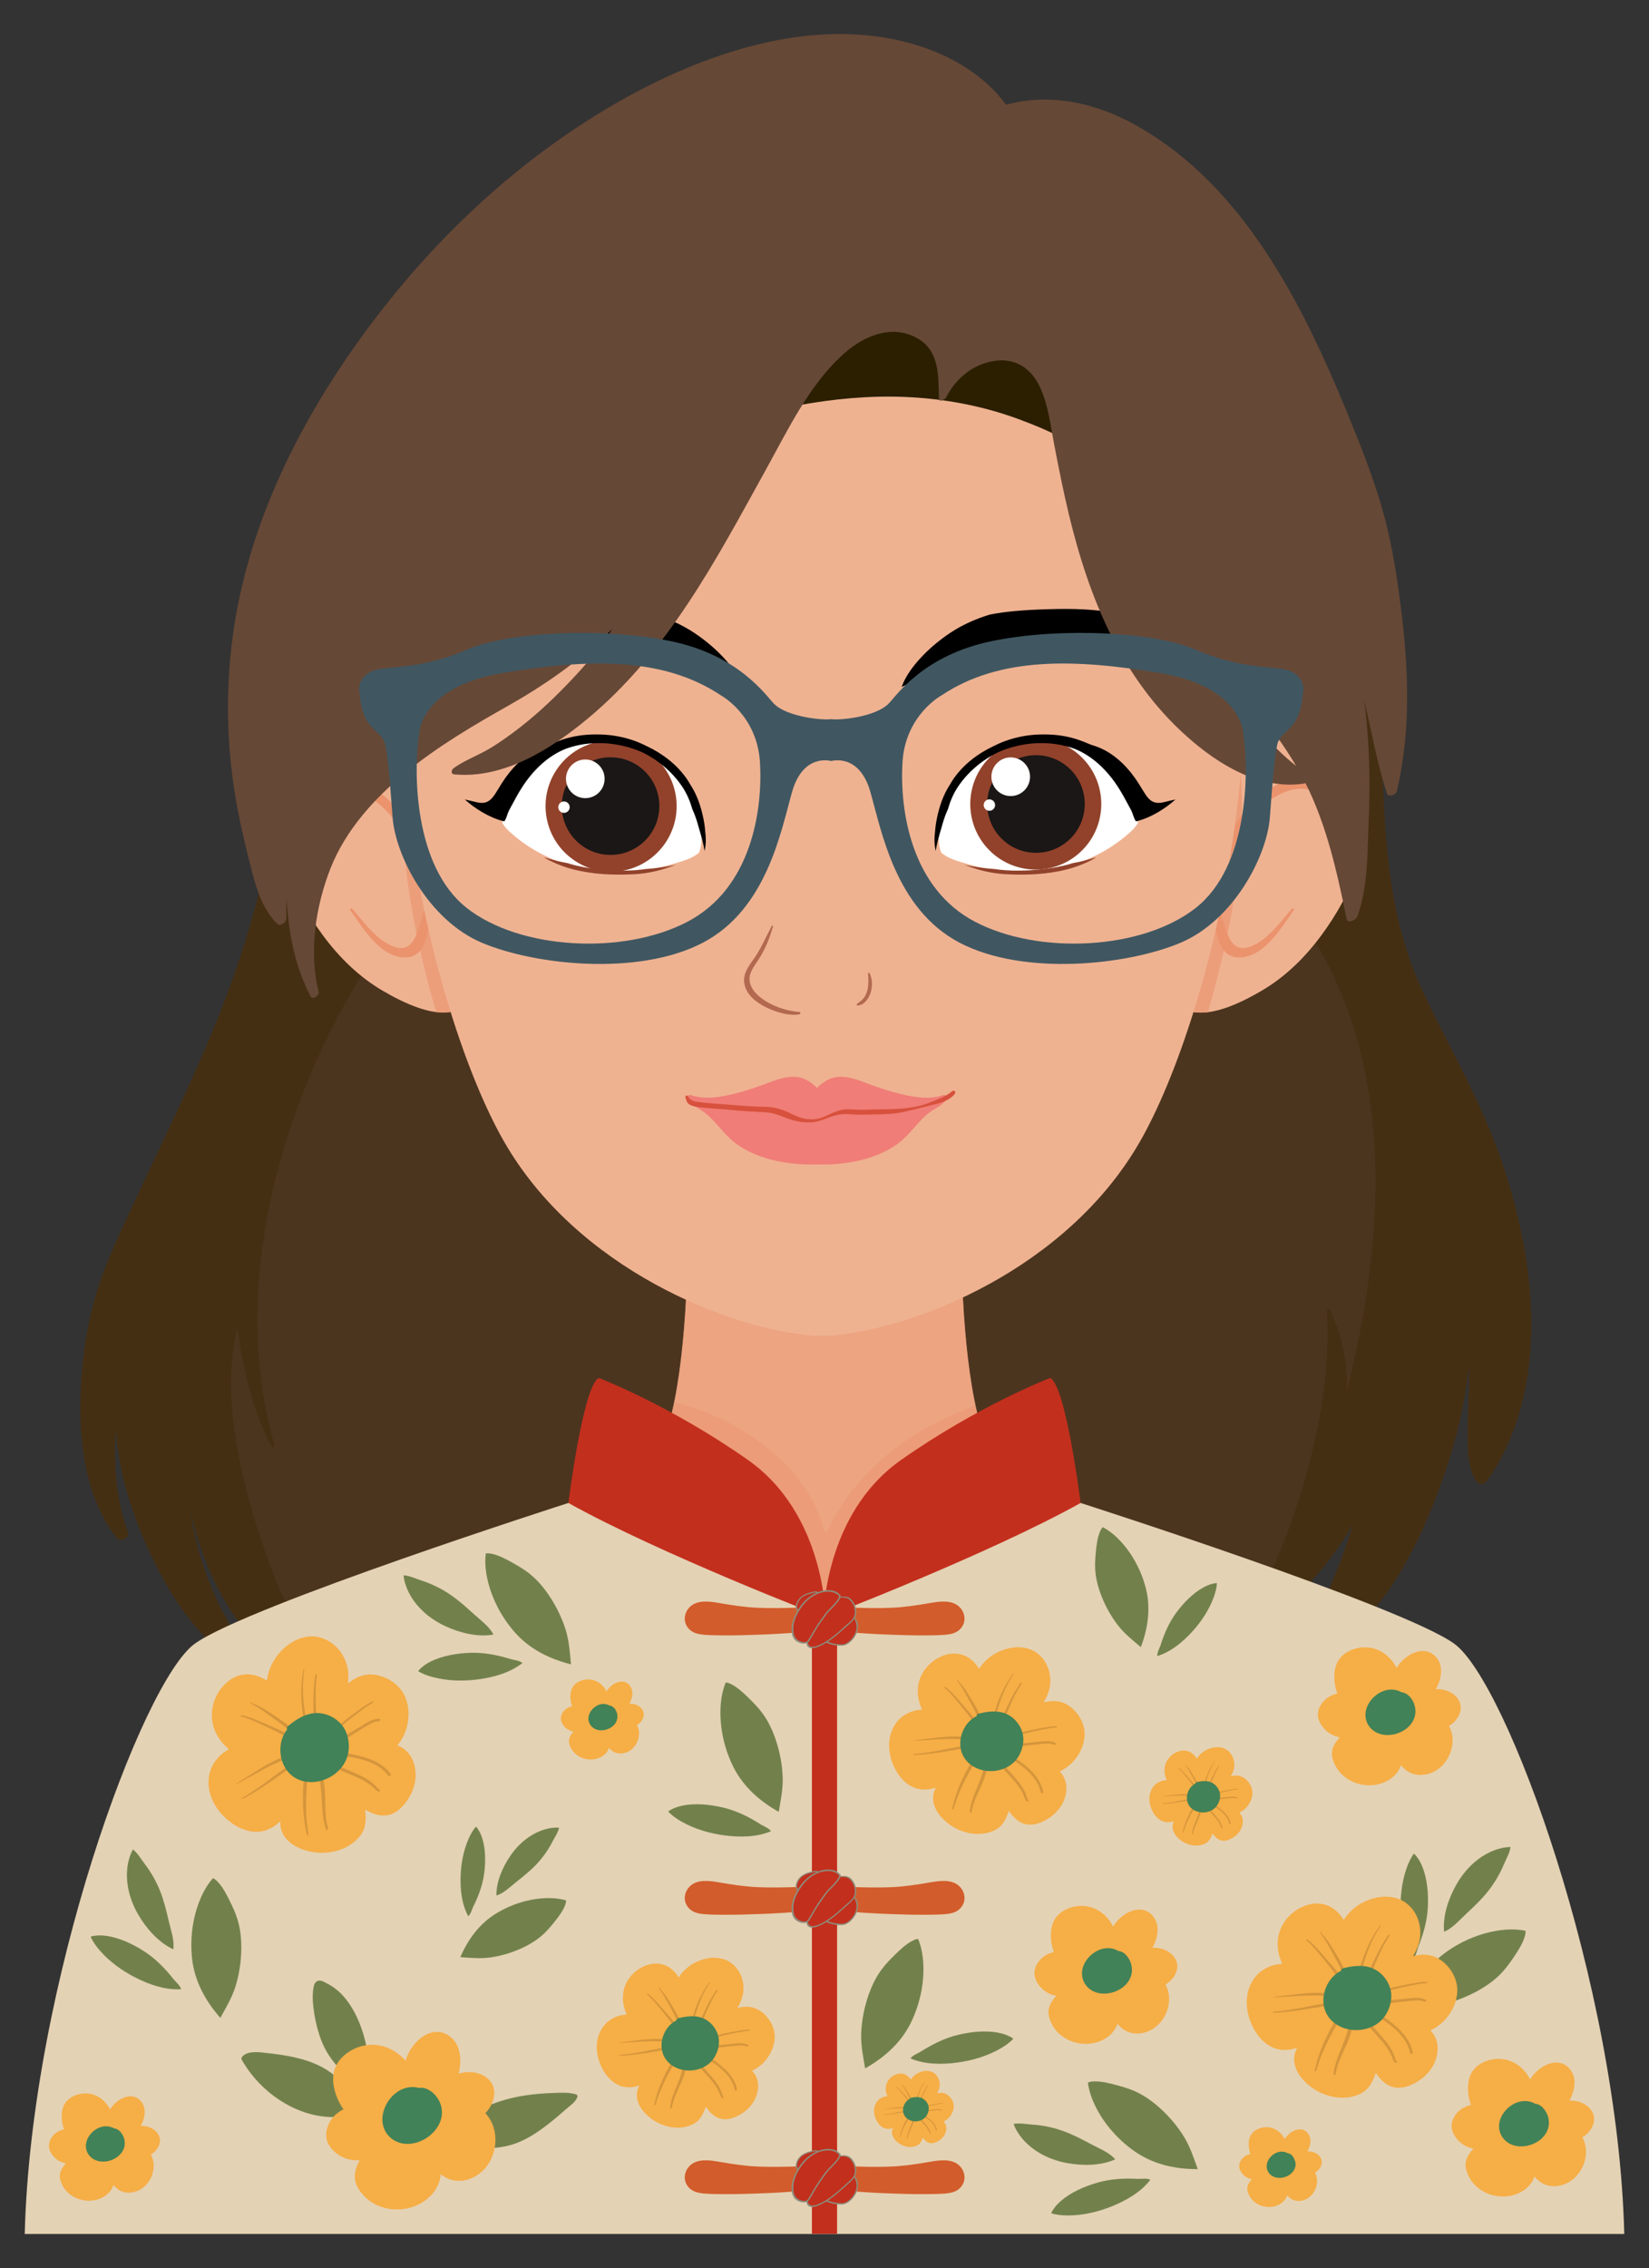 <svg xmlns="http://www.w3.org/2000/svg" xmlns:xlink="http://www.w3.org/1999/xlink" id="Layer_1" x="0px" y="0px" viewBox="0 0 365.883 502.871" style="enable-background:new 0 0 365.883 502.871;" xml:space="preserve"><rect x="0" y="0" width="365.883" height="502.871" fill="#333333" stroke="none"/>  <g>	<path style="fill:#452F13;" d="M333.078,257.16c-4.454-12.864-11.216-24.459-17.074-36.677  c-6.394-13.334-8.224-27.367-8.918-41.993c-0.379-7.983-0.816-15.946-1.543-23.906c-0.15-1.642-0.332-3.278-0.527-4.912  c0.622-0.32,1.143-0.877,1.163-1.522c0.362-11.797-5.371-22.616-10.663-32.792c-5.344-10.275-10.19-20.634-17.238-29.908  c-14.275-18.784-35.164-30.859-58.451-34.486c-24.51-3.819-49.015,1.745-72.003,10.15c-12.015,4.393-23.683,9.722-34.939,15.796  c-10.134,5.468-19.924,11.793-28.167,19.897c-4.667,4.589-8.869,9.791-11.852,15.64c-2.937,5.758-4.765,11.943-6.244,18.214  c-1.653,7.009-2.875,14.083-3.342,21.277c-0.357,5.503-2.323,11.857-0.063,17.147c0.092,0.216,0.265,0.311,0.458,0.323  c-3.049,16.15-6.572,32.334-12.106,47.826c-5.668,15.866-13.207,30.949-20.306,46.2c-3.198,6.87-6.677,13.779-9.133,20.958  c-1.937,5.662-3.117,11.61-3.748,17.554c-1.359,12.802-0.762,28.566,7.563,39.142c0.759,0.964,2.862-0.237,2.441-1.375  c-2.689-7.28-3.179-15.155-2.709-22.984c0.065,0.955,0.142,1.91,0.248,2.865c1.111,10.07,4.66,19.742,9.316,28.695  c4.604,8.854,10.73,17.029,19.613,21.888c0.963,0.527,3.305-0.91,2.275-1.953c-5.655-5.725-9.417-13.37-11.954-20.924  c-1.28-3.812-2.383-7.941-2.873-12.106c2.401,10.742,6.948,20.92,14.466,29.202c11.438,12.601,27.589,18.596,43.975,21.643  c20.806,3.869,42.098,3.027,63.118,1.915c11.524-0.61,23.072-1.555,34.464-3.381c6.583-0.215,13.158-0.739,19.652-1.572  c25.881-3.321,53.609-11.797,71.954-31.313c3.878-4.126,7.472-8.683,10.201-13.683c-2.866,10.081-7.723,19.822-12.151,29.301  c-0.51,1.092,0.88,1.477,1.64,1.151c13.859-5.941,22.105-19.717,27.643-33.084c4.365-10.536,7.558-21.405,8.658-32.561  c0.028,0.851,0.043,1.702,0.038,2.552c-0.022,4.269-0.415,8.527-0.356,12.798c0.047,3.407,0.03,7.66,2.172,10.52  c0.622,0.831,1.847,0.143,2.292-0.502C344.221,307.654,340.777,279.398,333.078,257.16z M65.877,152.824  c0.871-6.262,1.636-12.438,3.068-18.611c0.844-3.641,1.778-7.225,2.908-10.714c-1.135,5.871-2.275,11.74-3.255,17.645  c-1.402,8.449-2.812,16.9-4.373,25.321C63.717,161.948,65.263,157.237,65.877,152.824z"></path>	<path style="opacity:0.56;fill:#523929;" d="M289.293,328.806c3.584-12.319,5.897-25.379,5.09-38.246  c-0.022-0.345,0.507-0.491,0.661-0.179c2.714,5.507,4.037,11.84,3.785,18.029c2.548-10.154,4.508-20.464,5.552-30.884  c2.123-21.191,0.371-43.141-9.157-62.477c-4.732-9.603-10.967-18.24-17.655-26.558c1.253,2.091,2.35,4.272,3.221,6.555  c0.163,0.428-0.523,0.611-0.684,0.189c-0.992-2.6-2.296-5.063-3.785-7.411c-3.322-5.24-7.487-9.937-11.957-14.222  c-4.041-3.873-8.406-7.542-13.099-10.604c-9.01-5.88-19.457-9.282-29.988-11.174c-21.578-3.876-44.565-2.156-65.381,4.646  c-22.472,7.342-43.319,20.005-59.143,37.659c-15.189,16.946-26.628,37.498-33.36,59.218c-6.694,21.595-8.74,45.133-2.483,67.082  c0.11,0.387-0.455,0.626-0.648,0.273c-4.402-8.017-6.223-17.098-7.615-26.063c-2.757,11.661-0.911,24.131,2,35.576  c1.343,5.28,2.99,10.479,4.837,15.603c0.903,2.504,1.782,5.015,2.977,7.396c2.542,5.065,5.421,9.974,8.338,14.83  c2.266,3.771,4.586,7.524,7.045,11.181c7.25,3.216,15.046,5.355,22.896,6.815c20.806,3.869,42.098,3.027,63.118,1.915  c11.524-0.61,23.072-1.555,34.464-3.381c6.583-0.215,13.158-0.739,19.652-1.572c18.594-2.386,38.142-7.433,54.478-17.323  C280.073,354.481,285.52,341.777,289.293,328.806z"></path>	<g>		<g>			<path style="fill:#EFB291;" d="M272.563,356.745c0,0-35.848-17.657-49.225-29.428c-13.376-11.771-9.631-76.512-9.631-76.512    H187.49h-9.096h-26.217c0,0,3.745,64.741-9.631,76.512c-13.376,11.771-49.225,29.428-49.225,29.428s29.234,48.427,56.77,73.987    c0,0,7.131,11.056,32.851,10.551c25.72,0.505,32.851-10.551,32.851-10.551C243.329,405.172,272.563,356.745,272.563,356.745z"></path>			<path style="opacity:0.44;fill:#EB936D;" d="M272.563,356.745c0,0-35.848-17.657-49.225-29.428    c-13.376-11.771-9.631-76.512-9.631-76.512H187.49h-9.096h-26.217c0,0,3.745,64.741-9.631,76.512    c-13.376,11.771-49.225,29.428-49.225,29.428s29.234,48.427,56.77,73.987c0,0,7.131,11.056,32.851,10.551    c25.72,0.505,32.851-10.551,32.851-10.551C243.329,405.172,272.563,356.745,272.563,356.745z"></path>			<path style="opacity:0.44;fill:#EB936D;" d="M152.646,273.562c2.427,1.144,4.833,2.428,7.4,3.228    c5.743,1.79,11.679,2.828,17.656,3.448c5.562,0.577,11.128,0.878,16.706,0.346c5.314-0.507,10.563-1.701,15.557-3.589    c1.114-0.421,2.211-0.884,3.296-1.374c-0.191-13.783,0.446-24.816,0.446-24.816h-61.531    C152.176,250.805,152.752,260.755,152.646,273.562z"></path>			<path style="opacity:0.44;fill:#EB936D;" d="M223.338,327.318c-3.158-2.779-5.361-8.51-6.885-15.645    c-6.272,2.273-12.278,5.318-17.62,9.327c-6.481,4.865-11.787,11.162-15.271,18.491c-0.135,0.284-0.577,0.193-0.652-0.085    c-0.945-3.523-2.531-6.835-4.597-9.837c-3.75-5.446-8.972-9.793-14.688-13.053c-4.385-2.501-9.127-4.405-14.034-5.616    c-1.528,7.492-3.775,13.539-7.046,16.417c-13.376,11.771-49.225,29.428-49.225,29.428s29.234,48.427,56.77,73.987    c0,0,7.131,11.056,32.851,10.551c25.72,0.505,32.851-10.551,32.851-10.551c27.536-25.56,56.77-73.987,56.77-73.987    S236.714,339.089,223.338,327.318z"></path>		</g>		<g>			<path style="fill:#E4D2B4;" d="M322.669,364.45c-11.644-8.384-82.905-31.206-82.905-31.206l-6.055-2.794l-50.768,27.945    l-50.768-27.945l-6.055,2.794c0,0-71.261,22.822-82.905,31.206S6.886,439.903,5.488,495.328h80.576h193.755h80.576    C358.998,439.903,334.313,372.834,322.669,364.45z"></path>			<path style="fill:#C32F1D;" d="M132.873,305.532c0,0,15.836,6.055,33.069,18.165c17.233,12.11,17.233,34.932,17.233,34.932    c0.233,0.233-37.028-14.206-57.055-25.384C126.119,333.244,129.38,307.162,132.873,305.532z"></path>			<path style="fill:#C32F1D;" d="M233.011,305.532c0,0-15.836,6.055-33.069,18.165c-17.233,12.11-17.233,34.932-17.233,34.932    c-0.233,0.233,37.028-14.206,57.055-25.384C239.764,333.244,236.504,307.162,233.011,305.532z"></path>			<g>				<path style="fill:#F6AE46;" d="M92.115,392.146c-0.223-1.381-0.805-2.75-1.788-3.761c-0.616-0.633-1.353-1.074-2.151-1.391     c1.501-1.772,2.349-4.093,2.457-6.405c0.068-1.461-0.151-2.964-0.72-4.317c-0.599-1.423-1.665-2.599-2.939-3.457     c-1.325-0.892-2.897-1.467-4.498-1.541c-1.638-0.075-3.105,0.469-4.437,1.394c-0.284,0.197-0.556,0.41-0.824,0.629     c0.09-0.837,0.111-1.685,0.037-2.548c-0.306-3.572-2.907-6.903-6.468-7.737c-3.742-0.876-7.421,1.46-9.522,4.424     c-1.053,1.486-1.772,3.23-2.01,5.039c-0.008,0.059-0.011,0.119-0.018,0.179c-0.131-0.083-0.261-0.165-0.394-0.242     c-1.297-0.754-2.788-1.253-4.303-1.167c-1.481,0.083-2.872,0.666-4.012,1.609c-2.534,2.097-3.903,5.476-3.432,8.739     c0.358,2.483,1.782,4.682,3.709,6.251c-2.19,1.183-3.87,3.189-4.372,5.696c-0.678,3.381,0.811,6.78,3.185,9.154     c2.248,2.247,5.589,4.067,8.847,3.272c1.42-0.346,2.675-1.127,3.718-2.153c-0.014,0.824,0.091,1.641,0.411,2.399     c1.183,2.801,4.508,4.17,7.345,4.507c2.996,0.356,6.341-0.387,8.686-2.346c1.014-0.847,1.932-1.958,2.269-3.259     c0.319-1.232,0.288-2.529,0.129-3.782c-0.004-0.034-0.012-0.068-0.017-0.102c0.222,0.132,0.447,0.26,0.678,0.377     c1.258,0.639,2.679,1.087,4.104,0.9c1.556-0.203,2.889-1.221,3.869-2.397C91.518,397.874,92.588,395.068,92.115,392.146z"></path>				<path style="fill:#D4953C;" d="M67.524,370.206c0.019-0.116-0.174-0.049-0.191,0.041c-0.948,4.99-0.422,10.416,1.139,15.231     c0.063,0.195,0.39,0.02,0.349-0.153C67.626,380.37,66.7,375.302,67.524,370.206z"></path>				<path style="fill:#D4953C;" d="M70.309,371.316c0.028-0.2-0.302-0.086-0.328,0.07c-0.661,3.923-0.409,7.875-0.315,11.83     c0.009,0.363,0.588,0.167,0.583-0.124C70.185,379.175,69.759,375.214,70.309,371.316z"></path>				<path style="fill:#D4953C;" d="M82.563,377.28c-1.146,0.573-2.175,1.331-3.21,2.08c-0.988,0.715-1.976,1.424-2.924,2.192     c-1.867,1.514-3.698,3.198-4.945,5.274c-0.226,0.376,0.323,0.407,0.507,0.148c1.371-1.936,3.027-3.638,4.844-5.158     c0.866-0.724,1.767-1.4,2.669-2.078c1.013-0.763,2.014-1.548,3.14-2.14C82.855,377.487,82.822,377.15,82.563,377.28z"></path>				<path style="fill:#D4953C;" d="M84.195,381.102c-1.833-0.055-3.457,1.324-4.971,2.18c-1.022,0.577-2.018,1.198-3.006,1.832     c-1.023,0.656-2.086,1.283-3.052,2.021c-0.3,0.229-0.179,0.734,0.236,0.519c1.956-1.011,3.716-2.419,5.608-3.549     c0.775-0.463,1.547-0.928,2.317-1.4c0.81-0.497,1.703-1.048,2.682-1.06C84.308,381.641,84.606,381.115,84.195,381.102z"></path>				<path style="fill:#D4953C;" d="M66.638,385.327c-0.52-0.93-1.389-1.662-2.194-2.348c-0.865-0.737-1.785-1.402-2.733-2.029     c-0.997-0.66-1.989-1.34-3.014-1.956c-0.452-0.272-0.91-0.55-1.391-0.767c-0.588-0.266-1.204-0.442-1.724-0.84     c-0.055-0.042-0.16,0.054-0.101,0.106c0.395,0.351,0.849,0.587,1.31,0.839c0.519,0.284,1.014,0.612,1.5,0.95     c0.977,0.681,1.94,1.382,2.907,2.076c0.871,0.625,1.726,1.279,2.534,1.984c0.86,0.75,1.583,1.646,2.467,2.362     C66.398,385.864,66.76,385.546,66.638,385.327z"></path>				<path style="fill:#D4953C;" d="M66.644,386.174c-1.862-1.409-4.061-2.387-6.205-3.284c-2.212-0.925-4.437-2.076-6.79-2.587     c-0.146-0.032-0.355,0.223-0.167,0.269c2.269,0.56,4.379,1.737,6.497,2.701c2.159,0.982,4.176,2.147,6.174,3.418     C66.431,386.867,66.951,386.406,66.644,386.174z"></path>				<path style="fill:#D4953C;" d="M67.169,388.53c-5.545,0.509-10.143,4.197-14.759,6.943c-0.065,0.039-0.031,0.137,0.045,0.098     c4.753-2.411,9.182-5.615,14.578-6.377C67.36,389.148,67.63,388.488,67.169,388.53z"></path>				<path style="fill:#D4953C;" d="M66.036,390.211c-4.24,2.544-7.881,5.981-12.221,8.373c-0.156,0.086-0.134,0.338,0.061,0.238     c4.431-2.281,8.311-5.455,12.509-8.114C66.827,390.428,66.475,389.948,66.036,390.211z"></path>				<path style="fill:#D4953C;" d="M68.506,391.139c0.043-0.416-0.6-0.159-0.656,0.139c-0.487,2.59-0.642,5.246-0.628,7.878     c0.013,2.583,0.298,5.155,0.894,7.67c0.042,0.178,0.34,0.018,0.313-0.137C67.522,401.514,67.976,396.323,68.506,391.139z"></path>				<path style="fill:#D4953C;" d="M72.799,405.444c-1.38-4.401,0.347-9.415-2.154-13.518c-0.195-0.32-0.794,0.113-0.626,0.439     c2.132,4.142,0.781,8.987,2.342,13.272C72.449,405.876,72.867,405.66,72.799,405.444z"></path>				<path style="fill:#D4953C;" d="M86.696,393.374c-1.519-2.118-3.952-3.245-6.408-3.901c-2.49-0.665-5.137-1.034-7.71-1.154     c-0.236-0.011-0.597,0.459-0.252,0.524c2.46,0.462,4.968,0.52,7.409,1.125c2.456,0.608,4.919,1.66,6.456,3.76     C86.369,393.969,86.87,393.617,86.696,393.374z"></path>				<path style="fill:#D4953C;" d="M84.267,396.843c-0.463-0.244-0.755-0.671-1.12-1.032c-0.41-0.406-0.868-0.764-1.346-1.085     c-0.99-0.665-2.081-1.169-3.168-1.654c-1.147-0.512-2.314-0.977-3.466-1.478c-1.179-0.512-2.309-1.122-3.502-1.601     c-0.176-0.071-0.445,0.204-0.274,0.352c0.917,0.792,2.034,1.267,3.135,1.75c1.181,0.518,2.382,0.989,3.572,1.487     c1.144,0.478,2.292,0.978,3.333,1.658c0.509,0.332,0.988,0.705,1.42,1.133c0.342,0.339,0.677,0.654,1.129,0.839     C84.156,397.282,84.475,396.953,84.267,396.843z"></path>				<path style="fill:#418258;" d="M76.676,383.79c-1.031-2.213-3.361-3.715-5.772-3.942c-2.609-0.246-5.013,1.212-6.934,2.82     c-0.208,0.174-0.457,0.49-0.263,0.767c0.005,0.007,0.012,0.011,0.017,0.018c-0.218,0.276-0.423,0.563-0.597,0.873     c-1.836,3.276-0.878,8.067,2.494,9.947c2.803,1.562,6.424,0.879,8.849-1.09c1.233-1.001,2.22-2.329,2.65-3.872     C77.618,387.529,77.457,385.466,76.676,383.79z"></path>			</g>			<g>				<path style="fill:#F6AE46;" d="M236.328,398.441c0.351-1.202,0.409-2.532,0.003-3.728c-0.254-0.749-0.68-1.389-1.203-1.953     c1.895-0.855,3.474-2.404,4.451-4.231c0.617-1.155,1.019-2.454,1.08-3.766c0.064-1.381-0.346-2.742-1.045-3.926     c-0.727-1.231-1.776-2.301-3.042-2.977c-1.295-0.692-2.69-0.816-4.123-0.582c-0.305,0.05-0.607,0.117-0.908,0.191     c0.395-0.641,0.739-1.32,1.011-2.046c1.128-3.005,0.308-6.699-2.249-8.743c-2.688-2.149-6.56-1.677-9.4-0.09     c-1.423,0.796-2.676,1.929-3.565,3.299c-0.029,0.045-0.055,0.092-0.083,0.138c-0.074-0.117-0.147-0.234-0.225-0.347     c-0.758-1.109-1.771-2.086-3.029-2.6c-1.229-0.503-2.578-0.568-3.862-0.244c-2.855,0.719-5.263,2.924-6.138,5.742     c-0.666,2.145-0.362,4.47,0.591,6.481c-2.226,0.113-4.356,1.087-5.727,2.921c-1.85,2.472-1.955,5.792-0.95,8.625     c0.951,2.682,2.952,5.439,5.891,6.051c1.281,0.267,2.596,0.119,3.834-0.309c-0.329,0.66-0.558,1.361-0.591,2.097     c-0.122,2.719,2.038,5.106,4.201,6.471c2.284,1.441,5.274,2.128,7.924,1.448c1.146-0.294,2.315-0.839,3.089-1.761     c0.732-0.872,1.206-1.933,1.56-3.007c0.01-0.029,0.016-0.06,0.026-0.089c0.129,0.193,0.261,0.382,0.403,0.566     c0.771,1.001,1.747,1.91,2.971,2.308c1.336,0.435,2.805,0.126,4.05-0.448C233.64,402.84,235.585,400.984,236.328,398.441z"></path>				<path style="fill:#D4953C;" d="M224.9,371.24c0.06-0.087-0.122-0.107-0.17-0.041c-2.687,3.668-4.352,8.257-4.943,12.749     c-0.024,0.182,0.308,0.167,0.341,0.011C221.068,379.494,222.272,375.041,224.9,371.24z"></path>				<path style="fill:#D4953C;" d="M226.723,373.209c0.1-0.151-0.211-0.186-0.292-0.07c-2.045,2.916-3.362,6.207-4.809,9.44     c-0.133,0.297,0.411,0.362,0.519,0.125C223.597,379.514,224.778,376.148,226.723,373.209z"></path>				<path style="fill:#D4953C;" d="M234.331,382.748c-1.147,0.022-2.27,0.238-3.395,0.445c-1.074,0.197-2.146,0.39-3.207,0.646     c-2.092,0.505-4.22,1.161-6.027,2.359c-0.327,0.217,0.105,0.453,0.353,0.315c1.853-1.037,3.847-1.775,5.901-2.304     c0.979-0.252,1.967-0.451,2.957-0.652c1.112-0.227,2.224-0.476,3.362-0.521C234.488,383.027,234.591,382.743,234.331,382.748z"></path>				<path style="fill:#D4953C;" d="M234.179,386.465c-1.46-0.75-3.304-0.26-4.857-0.152c-1.048,0.073-2.092,0.191-3.135,0.323     c-1.08,0.137-2.18,0.234-3.245,0.458c-0.331,0.07-0.427,0.524-0.009,0.51c1.97-0.064,3.935-0.524,5.899-0.709     c0.805-0.076,1.607-0.155,2.412-0.24c0.846-0.09,1.78-0.192,2.576,0.176C234.063,386.944,234.506,386.633,234.179,386.465z"></path>				<path style="fill:#D4953C;" d="M218.362,383.12c-0.062-0.952-0.483-1.878-0.869-2.742c-0.415-0.929-0.903-1.82-1.427-2.692     c-0.552-0.918-1.092-1.849-1.683-2.741c-0.261-0.394-0.524-0.794-0.829-1.156c-0.373-0.441-0.803-0.821-1.07-1.343     c-0.028-0.055-0.15-0.018-0.122,0.047c0.184,0.436,0.46,0.802,0.735,1.182c0.31,0.43,0.584,0.885,0.846,1.345     c0.527,0.926,1.036,1.864,1.551,2.798c0.463,0.84,0.902,1.698,1.284,2.579c0.406,0.937,0.646,1.941,1.085,2.859     C217.961,383.462,218.376,383.344,218.362,383.12z"></path>				<path style="fill:#D4953C;" d="M218.041,383.807c-0.962-1.856-2.363-3.493-3.751-5.043c-1.431-1.599-2.787-3.386-4.492-4.705     c-0.106-0.082-0.372,0.043-0.239,0.153c1.618,1.326,2.871,3.09,4.211,4.684c1.367,1.625,2.549,3.343,3.674,5.14     C217.602,384.285,218.199,384.113,218.041,383.807z"></path>				<path style="fill:#D4953C;" d="M217.558,385.914c-4.678-1.723-9.814-0.513-14.602-0.071c-0.067,0.006-0.078,0.099-0.002,0.097     c4.77-0.119,9.583-1.003,14.238,0.458C217.475,386.487,217.947,386.057,217.558,385.914z"></path>				<path style="fill:#D4953C;" d="M215.995,386.836c-4.407,0.423-8.673,1.8-13.101,2.062c-0.159,0.009-0.238,0.222-0.043,0.216     c4.459-0.138,8.817-1.21,13.234-1.742C216.551,387.316,216.451,386.792,215.995,386.836z"></path>				<path style="fill:#D4953C;" d="M217.634,388.537c0.195-0.32-0.424-0.36-0.584-0.14c-1.39,1.906-2.538,3.993-3.541,6.126     c-0.984,2.093-1.744,4.281-2.231,6.544c-0.034,0.16,0.268,0.146,0.306,0.01C212.844,396.544,215.21,392.523,217.634,388.537z"></path>				<path style="fill:#D4953C;" d="M215.596,401.753c0.579-4.088,3.905-7.476,3.464-11.756c-0.034-0.334-0.685-0.215-0.675,0.114     c0.128,4.168-2.829,7.564-3.217,11.629C215.147,401.967,215.568,401.953,215.596,401.753z"></path>				<path style="fill:#D4953C;" d="M231.475,397.347c-0.412-2.297-1.945-4.144-3.677-5.62c-1.756-1.497-3.754-2.814-5.788-3.901     c-0.187-0.1-0.659,0.141-0.405,0.327c1.811,1.321,3.815,2.333,5.556,3.762c1.751,1.437,3.337,3.235,3.77,5.524     C230.982,397.702,231.523,397.611,231.475,397.347z"></path>				<path style="fill:#D4953C;" d="M228.177,399.216c-0.28-0.376-0.352-0.833-0.508-1.265c-0.175-0.486-0.407-0.951-0.67-1.395     c-0.544-0.919-1.232-1.746-1.923-2.556c-0.73-0.856-1.494-1.681-2.233-2.529c-0.755-0.868-1.434-1.796-2.214-2.643     c-0.115-0.125-0.438-0.006-0.357,0.179c0.436,0.993,1.156,1.807,1.86,2.621c0.756,0.873,1.545,1.716,2.315,2.577     c0.74,0.827,1.476,1.673,2.056,2.623c0.284,0.464,0.527,0.95,0.712,1.463c0.146,0.406,0.296,0.789,0.59,1.113     C227.918,399.527,228.303,399.384,228.177,399.216z"></path>				<path style="fill:#418258;" d="M227.067,385.743c0.019-2.186-1.286-4.296-3.148-5.408c-2.015-1.203-4.519-0.951-6.69-0.391     c-0.235,0.061-0.558,0.22-0.507,0.519c0.001,0.007,0.005,0.013,0.007,0.021c-0.283,0.14-0.559,0.293-0.818,0.476     c-2.745,1.942-3.816,6.182-1.814,9c1.664,2.342,4.854,3.184,7.572,2.526c1.382-0.334,2.691-1.028,3.633-2.109     C226.389,389.128,227.053,387.398,227.067,385.743z"></path>			</g>			<g>				<path style="fill:#F6AE46;" d="M167.952,464.304c0.32-1.094,0.372-2.305,0.003-3.393c-0.231-0.681-0.619-1.264-1.095-1.777     c1.725-0.778,3.162-2.187,4.051-3.85c0.562-1.051,0.928-2.233,0.983-3.427c0.058-1.256-0.314-2.495-0.951-3.572     c-0.662-1.121-1.616-2.094-2.768-2.709c-1.178-0.629-2.448-0.742-3.752-0.529c-0.278,0.045-0.553,0.106-0.827,0.174     c0.36-0.584,0.672-1.201,0.92-1.861c1.026-2.735,0.28-6.096-2.046-7.956c-2.446-1.955-5.969-1.526-8.553-0.082     c-1.295,0.724-2.435,1.755-3.244,3.002c-0.027,0.041-0.05,0.084-0.076,0.125c-0.067-0.107-0.134-0.213-0.205-0.316     c-0.69-1.009-1.612-1.898-2.756-2.366c-1.118-0.458-2.346-0.517-3.515-0.222c-2.598,0.655-4.789,2.66-5.586,5.225     c-0.606,1.952-0.329,4.068,0.538,5.897c-2.025,0.103-3.964,0.99-5.212,2.658c-1.683,2.25-1.779,5.271-0.865,7.849     c0.866,2.44,2.686,4.949,5.361,5.506c1.165,0.243,2.362,0.108,3.489-0.281c-0.299,0.601-0.508,1.238-0.538,1.908     c-0.111,2.475,1.854,4.647,3.823,5.888c2.079,1.311,4.799,1.937,7.21,1.318c1.042-0.268,2.107-0.763,2.811-1.602     c0.666-0.794,1.098-1.759,1.42-2.737c0.009-0.027,0.015-0.055,0.023-0.081c0.117,0.175,0.238,0.348,0.367,0.515     c0.702,0.911,1.59,1.738,2.703,2.1c1.216,0.395,2.553,0.114,3.686-0.407C165.506,468.308,167.276,466.619,167.952,464.304z"></path>				<path style="fill:#D4953C;" d="M157.552,439.552c0.055-0.079-0.111-0.097-0.155-0.037c-2.445,3.338-3.96,7.513-4.498,11.601     c-0.022,0.165,0.28,0.152,0.31,0.01C154.066,447.064,155.161,443.011,157.552,439.552z"></path>				<path style="fill:#D4953C;" d="M159.211,441.344c0.091-0.138-0.192-0.169-0.266-0.064c-1.861,2.654-3.06,5.649-4.376,8.59     c-0.121,0.27,0.374,0.329,0.472,0.113C156.367,447.081,157.441,444.018,159.211,441.344z"></path>				<path style="fill:#D4953C;" d="M166.134,450.024c-1.044,0.02-2.066,0.217-3.089,0.405c-0.977,0.18-1.953,0.355-2.919,0.588     c-1.903,0.459-3.84,1.057-5.485,2.147c-0.298,0.197,0.095,0.413,0.321,0.286c1.687-0.943,3.501-1.615,5.369-2.096     c0.891-0.229,1.79-0.41,2.691-0.593c1.012-0.206,2.023-0.433,3.059-0.474C166.277,450.278,166.371,450.019,166.134,450.024z"></path>				<path style="fill:#D4953C;" d="M165.996,453.407c-1.329-0.682-3.007-0.237-4.42-0.138c-0.954,0.067-1.904,0.174-2.852,0.294     c-0.982,0.124-1.984,0.213-2.953,0.417c-0.301,0.063-0.389,0.477-0.008,0.465c1.793-0.059,3.581-0.477,5.367-0.645     c0.733-0.069,1.463-0.141,2.195-0.218c0.77-0.081,1.62-0.174,2.344,0.16C165.89,453.842,166.294,453.56,165.996,453.407z"></path>				<path style="fill:#D4953C;" d="M151.603,450.363c-0.056-0.866-0.439-1.709-0.791-2.495c-0.378-0.845-0.822-1.657-1.299-2.45     c-0.502-0.835-0.993-1.682-1.531-2.495c-0.237-0.358-0.477-0.723-0.754-1.052c-0.339-0.402-0.731-0.747-0.973-1.222     c-0.026-0.05-0.136-0.016-0.111,0.042c0.168,0.396,0.419,0.729,0.669,1.076c0.283,0.391,0.532,0.805,0.77,1.224     c0.48,0.843,0.943,1.696,1.411,2.546c0.422,0.765,0.821,1.545,1.169,2.347c0.37,0.853,0.588,1.766,0.987,2.602     C151.238,450.674,151.616,450.566,151.603,450.363z"></path>				<path style="fill:#D4953C;" d="M151.31,450.988c-0.876-1.689-2.15-3.178-3.413-4.589c-1.303-1.455-2.536-3.082-4.088-4.282     c-0.097-0.075-0.339,0.039-0.217,0.139c1.472,1.207,2.612,2.812,3.832,4.262c1.243,1.478,2.319,3.042,3.344,4.677     C150.911,451.423,151.455,451.266,151.31,450.988z"></path>				<path style="fill:#D4953C;" d="M150.871,452.905c-4.257-1.568-8.93-0.467-13.288-0.064c-0.061,0.006-0.071,0.09-0.002,0.088     c4.34-0.108,8.721-0.913,12.956,0.417C150.795,453.427,151.225,453.035,150.871,452.905z"></path>				<path style="fill:#D4953C;" d="M149.449,453.744c-4.01,0.385-7.892,1.638-11.921,1.876c-0.145,0.009-0.217,0.202-0.039,0.197     c4.058-0.125,8.024-1.1,12.042-1.585C149.955,454.181,149.864,453.704,149.449,453.744z"></path>				<path style="fill:#D4953C;" d="M150.94,455.292c0.177-0.291-0.385-0.328-0.531-0.128c-1.265,1.734-2.31,3.633-3.222,5.574     c-0.895,1.904-1.587,3.896-2.03,5.955c-0.031,0.146,0.244,0.133,0.278,0.009C146.582,462.578,148.734,458.919,150.94,455.292z"></path>				<path style="fill:#D4953C;" d="M149.086,467.318c0.527-3.72,3.554-6.803,3.152-10.697c-0.031-0.304-0.623-0.195-0.614,0.103     c0.117,3.793-2.574,6.883-2.927,10.582C148.677,467.513,149.061,467.5,149.086,467.318z"></path>				<path style="fill:#D4953C;" d="M163.536,463.309c-0.375-2.09-1.77-3.771-3.346-5.114c-1.598-1.362-3.416-2.561-5.266-3.55     c-0.17-0.091-0.6,0.128-0.368,0.297c1.647,1.202,3.472,2.123,5.055,3.423c1.593,1.308,3.036,2.944,3.431,5.027     C163.087,463.632,163.579,463.549,163.536,463.309z"></path>				<path style="fill:#D4953C;" d="M160.534,465.009c-0.255-0.342-0.32-0.758-0.462-1.151c-0.159-0.442-0.371-0.866-0.61-1.27     c-0.495-0.836-1.121-1.589-1.75-2.326c-0.664-0.779-1.36-1.53-2.032-2.301c-0.688-0.79-1.305-1.634-2.014-2.405     c-0.104-0.114-0.399-0.006-0.325,0.163c0.397,0.904,1.052,1.644,1.693,2.385c0.687,0.795,1.406,1.562,2.106,2.345     c0.674,0.753,1.343,1.522,1.871,2.387c0.258,0.423,0.48,0.865,0.648,1.331c0.133,0.369,0.269,0.718,0.537,1.013     C160.299,465.293,160.648,465.163,160.534,465.009z"></path>				<path style="fill:#418258;" d="M159.524,452.75c0.017-1.989-1.171-3.91-2.864-4.921c-1.833-1.095-4.112-0.865-6.088-0.355     c-0.214,0.055-0.507,0.2-0.462,0.472c0.001,0.007,0.005,0.012,0.006,0.019c-0.257,0.127-0.508,0.266-0.745,0.433     c-2.498,1.767-3.472,5.626-1.65,8.19c1.514,2.131,4.417,2.897,6.891,2.299c1.257-0.304,2.449-0.935,3.306-1.919     C158.907,455.83,159.511,454.255,159.524,452.75z"></path>			</g>			<g>				<path style="fill:#72814C;" d="M47.25,416.44c-0.947,1.072-1.727,2.301-2.345,3.588c-2.092,4.355-2.819,9.519-2.278,14.306     c0.565,4.992,2.983,9.37,6.261,13.072c1.256-2.271,2.603-4.501,3.375-6.997c0.778-2.517,1.203-5.257,1.267-7.89     c0.057-2.337-0.152-4.765-0.855-7.006c-0.441-1.403-1.072-2.766-1.724-4.082c-0.733-1.48-1.528-3.039-2.686-4.238     C47.98,416.898,47.643,416.591,47.25,416.44z"></path>				<path style="fill:#72814C;" d="M22.099,432.42c2.213,2.556,5.07,4.607,8.082,6.117c3.049,1.529,6.558,2.741,10.018,2.516     c-0.26-0.811-0.977-1.414-1.535-2.036c-0.037-0.041-0.074-0.081-0.111-0.122c-1.892-2.409-4.045-4.63-6.635-6.286     c-2.488-1.591-5.462-3.003-8.411-3.393c-0.709-0.094-1.429-0.134-2.141-0.055c-0.387,0.043-0.871,0.082-1.261,0.25     C20.59,430.513,21.319,431.52,22.099,432.42z"></path>				<path style="fill:#72814C;" d="M29.495,410.068c-0.618,1.133-1.01,2.391-1.192,3.678c-0.536,3.785,0.509,7.639,2.439,10.889     c1.797,3.027,4.408,6.025,7.673,7.559c0.045-0.104,0.075-0.205,0.08-0.278c0.15-1.978-0.594-4.013-1.039-5.918     c-0.525-2.247-1.057-4.501-1.91-6.651c-0.855-2.154-2.004-4.207-3.417-6.046c-0.824-1.072-1.549-2.38-2.62-3.224     C29.504,410.073,29.5,410.071,29.495,410.068z"></path>			</g>			<g>				<path style="fill:#72814C;" d="M125.599,421.361c-1.179-0.344-2.419-0.501-3.644-0.511c-4.148-0.034-8.426,1.288-11.946,3.458     c-3.672,2.263-6.189,5.741-7.867,9.641c2.223,0.146,4.448,0.378,6.669,0.065c2.24-0.315,4.524-0.987,6.593-1.898     c1.837-0.81,3.647-1.859,5.13-3.224c0.929-0.855,1.757-1.844,2.541-2.831c0.882-1.111,1.802-2.298,2.311-3.636     C125.509,422.095,125.625,421.721,125.599,421.361z"></path>				<path style="fill:#72814C;" d="M103.993,407.661c-1.177,2.653-1.726,5.622-1.799,8.514c-0.074,2.927,0.267,6.096,1.707,8.703     c0.535-0.498,0.742-1.276,1.021-1.937c0.018-0.043,0.036-0.087,0.054-0.131c1.18-2.35,2.119-4.835,2.459-7.452     c0.326-2.515,0.337-5.341-0.438-7.775c-0.186-0.585-0.418-1.159-0.739-1.684c-0.175-0.285-0.382-0.647-0.655-0.888     C104.922,405.791,104.407,406.726,103.993,407.661z"></path>				<path style="fill:#72814C;" d="M124.061,405.238c-1.106-0.066-2.226,0.089-3.293,0.418c-3.136,0.967-5.748,3.187-7.568,5.874     c-1.695,2.502-3.07,5.626-3.068,8.723c0.097-0.003,0.187-0.017,0.245-0.039c1.592-0.606,2.901-1.928,4.218-2.97     c1.554-1.229,3.11-2.466,4.469-3.914c1.361-1.451,2.536-3.094,3.448-4.864c0.532-1.032,1.283-2.073,1.547-3.214     C124.06,405.247,124.06,405.243,124.061,405.238z"></path>			</g>			<g>				<path style="fill:#72814C;" d="M241.388,461.771c0.182,1.419,0.592,2.815,1.153,4.128c1.896,4.444,5.301,8.394,9.258,11.141     c4.127,2.865,9.013,3.932,13.957,3.906c-0.88-2.441-1.669-4.924-3.038-7.149c-1.38-2.245-3.161-4.37-5.099-6.153     c-1.72-1.583-3.684-3.027-5.832-3.974c-1.346-0.594-2.787-1.017-4.206-1.394c-1.596-0.424-3.293-0.854-4.958-0.773     C242.214,461.523,241.76,461.574,241.388,461.771z"></path>				<path style="fill:#72814C;" d="M236.831,491.218c3.381,0.02,6.806-0.777,9.927-2.047c3.159-1.285,6.383-3.126,8.495-5.877     c-0.781-0.339-1.708-0.197-2.544-0.187c-0.055,0.001-0.11,0.002-0.165,0.003c-3.058-0.165-6.148-0.009-9.1,0.848     c-2.836,0.823-5.858,2.129-8.095,4.09c-0.538,0.471-1.042,0.986-1.452,1.574c-0.223,0.319-0.512,0.71-0.643,1.113     C234.402,491.097,235.64,491.211,236.831,491.218z"></path>				<path style="fill:#72814C;" d="M224.894,470.924c0.445,1.212,1.133,2.335,1.981,3.32c2.493,2.898,6.081,4.651,9.798,5.342     c3.461,0.643,7.436,0.656,10.742-0.789c-0.049-0.103-0.105-0.191-0.157-0.243c-1.389-1.417-3.41-2.198-5.136-3.119     c-2.036-1.086-4.082-2.171-6.261-2.946c-2.184-0.777-4.485-1.266-6.799-1.415c-1.35-0.087-2.811-0.404-4.152-0.154     C224.904,470.921,224.9,470.923,224.894,470.924z"></path>			</g>			<g>				<path style="fill:#72814C;" d="M338.468,428.095c-1.402-0.288-2.855-0.353-4.279-0.25c-4.819,0.351-9.661,2.29-13.543,5.14     c-4.05,2.973-6.645,7.249-8.225,11.934c2.595-0.04,5.199,0.019,7.748-0.553c2.571-0.577,5.159-1.572,7.475-2.825     c2.056-1.113,4.059-2.502,5.652-4.227c0.998-1.08,1.866-2.306,2.683-3.526c0.919-1.372,1.876-2.837,2.34-4.439     C338.434,428.956,338.533,428.51,338.468,428.095z"></path>				<path style="fill:#72814C;" d="M312.094,414.226c-1.116,3.191-1.474,6.69-1.286,10.054c0.19,3.405,0.884,7.052,2.801,9.942     c0.574-0.629,0.741-1.551,1.003-2.345c0.017-0.052,0.034-0.105,0.051-0.157c1.148-2.839,2.004-5.813,2.152-8.883     c0.142-2.95-0.112-6.232-1.241-8.984c-0.271-0.661-0.595-1.306-1.017-1.885c-0.23-0.314-0.505-0.715-0.844-0.97     C312.997,411.968,312.487,413.102,312.094,414.226z"></path>				<path style="fill:#72814C;" d="M335.164,409.523c-1.291,0.027-2.576,0.313-3.784,0.796c-3.55,1.418-6.373,4.242-8.233,7.533     c-1.732,3.065-3.034,6.821-2.74,10.416c0.113-0.013,0.215-0.037,0.281-0.069c1.791-0.853,3.186-2.512,4.617-3.846     c1.688-1.573,3.379-3.156,4.819-4.966c1.444-1.813,2.653-3.831,3.545-5.971c0.52-1.249,1.294-2.527,1.494-3.877     C335.164,409.533,335.163,409.529,335.164,409.523z"></path>			</g>			<g>				<path style="fill:#72814C;" d="M107.774,344.454c-0.171,1.421-0.116,2.875,0.105,4.285c0.748,4.773,3.08,9.438,6.242,13.072     c3.298,3.79,7.773,6.023,12.573,7.211c-0.255-2.583-0.41-5.183-1.191-7.676c-0.787-2.515-1.993-5.012-3.433-7.216     c-1.279-1.957-2.829-3.838-4.679-5.283c-1.159-0.906-2.452-1.669-3.735-2.383c-1.444-0.803-2.983-1.635-4.617-1.966     C108.635,344.417,108.183,344.355,107.774,344.454z"></path>				<path style="fill:#72814C;" d="M96.132,371.884c3.273,0.848,6.789,0.916,10.126,0.451c3.378-0.471,6.955-1.464,9.677-3.613     c-0.674-0.52-1.607-0.61-2.42-0.806c-0.054-0.013-0.107-0.025-0.16-0.038c-2.924-0.91-5.958-1.517-9.03-1.411     c-2.952,0.102-6.202,0.627-8.851,1.979c-0.637,0.325-1.252,0.7-1.794,1.169c-0.294,0.255-0.671,0.562-0.896,0.922     C93.807,371.17,94.98,371.585,96.132,371.884z"></path>				<path style="fill:#72814C;" d="M89.539,349.281c0.134,1.284,0.525,2.541,1.106,3.705c1.706,3.421,4.754,6.001,8.188,7.582     c3.197,1.473,7.048,2.46,10.607,1.87c-0.022-0.111-0.055-0.211-0.092-0.274c-0.999-1.714-2.767-2.968-4.214-4.284     c-1.707-1.552-3.424-3.106-5.347-4.392c-1.926-1.289-4.038-2.327-6.244-3.039c-1.287-0.415-2.626-1.081-3.987-1.168     C89.549,349.281,89.545,349.282,89.539,349.281z"></path>			</g>			<g>				<path style="fill:#72814C;" d="M244.696,338.612c1.137,0.603,2.183,1.391,3.111,2.279c3.141,3.005,5.389,7.125,6.449,11.327     c1.105,4.384,0.455,8.836-1.134,12.992c-1.777-1.515-3.618-2.966-5.058-4.824c-1.453-1.874-2.678-4.047-3.566-6.244     c-0.788-1.95-1.381-4.062-1.498-6.171c-0.073-1.322,0.027-2.669,0.159-3.983c0.149-1.479,0.325-3.043,0.92-4.42     C244.226,339.229,244.413,338.863,244.696,338.612z"></path>				<path style="fill:#72814C;" d="M269.291,354.183c-1.055,2.853-2.811,5.485-4.87,7.712c-2.084,2.253-4.655,4.385-7.641,5.291     c-0.038-0.765,0.375-1.5,0.648-2.201c0.018-0.046,0.037-0.092,0.055-0.138c0.831-2.628,1.941-5.181,3.598-7.395     c1.592-2.128,3.649-4.259,6.01-5.521c0.567-0.303,1.161-0.565,1.786-0.725c0.339-0.086,0.76-0.206,1.141-0.189     C269.959,352.099,269.663,353.178,269.291,354.183z"></path>			</g>			<g>				<path style="fill:#72814C;" d="M161.021,373.043c-0.54,1.325-0.871,2.742-1.03,4.16c-0.538,4.802,0.48,9.917,2.571,14.256     c2.181,4.526,5.908,7.86,10.224,10.273c0.436-2.558,0.972-5.107,0.877-7.718c-0.096-2.633-0.6-5.36-1.407-7.866     c-0.717-2.225-1.716-4.448-3.119-6.331c-0.879-1.179-1.925-2.257-2.974-3.284c-1.181-1.156-2.445-2.365-3.934-3.114     C161.861,373.234,161.442,373.055,161.021,373.043z"></path>				<path style="fill:#72814C;" d="M151.138,403.848c2.933,1.682,6.306,2.675,9.648,3.107c3.382,0.437,7.095,0.423,10.287-0.932     c-0.513-0.68-1.389-1.012-2.121-1.416c-0.048-0.026-0.097-0.052-0.145-0.079c-2.581-1.65-5.347-3.036-8.337-3.744     c-2.874-0.68-6.147-1.032-9.06-0.427c-0.7,0.145-1.393,0.345-2.039,0.654c-0.351,0.168-0.795,0.365-1.108,0.652     C149.084,402.546,150.105,403.255,151.138,403.848z"></path>			</g>			<g>				<path style="fill:#72814C;" d="M203.723,429.912c0.54,1.325,0.871,2.742,1.03,4.161c0.538,4.801-0.48,9.917-2.571,14.256     c-2.181,4.526-5.908,7.861-10.224,10.273c-0.436-2.558-0.972-5.107-0.877-7.718c0.096-2.633,0.6-5.36,1.407-7.866     c0.717-2.225,1.716-4.449,3.119-6.331c0.879-1.179,1.925-2.257,2.974-3.284c1.181-1.155,2.445-2.364,3.935-3.114     C202.882,430.103,203.302,429.925,203.723,429.912z"></path>				<path style="fill:#72814C;" d="M221.95,454.227c-2.933,1.682-6.306,2.675-9.648,3.107c-3.383,0.437-7.095,0.423-10.287-0.932     c0.513-0.68,1.389-1.012,2.121-1.416c0.048-0.026,0.097-0.052,0.145-0.079c2.581-1.649,5.347-3.036,8.338-3.744     c2.874-0.68,6.147-1.032,9.06-0.427c0.7,0.146,1.393,0.345,2.039,0.654c0.351,0.168,0.795,0.365,1.108,0.652     C224.004,452.925,222.983,453.634,221.95,454.227z"></path>			</g>			<g>				<path style="fill:#72814C;" d="M76.377,442.813c-1.112-1.305-2.444-2.357-3.977-3.124c-0.521-0.261-1.178-0.668-1.789-0.513     c-0.623,0.158-0.909,0.783-1.024,1.359c-0.39,1.952-0.143,4.139,0.167,6.085c0.321,2.013,0.844,4.015,1.586,5.915     c0.856,2.19,2.164,4.165,3.766,5.88c0.782,0.837,1.631,1.617,2.511,2.351c0.146,0.121,0.292,0.241,0.439,0.358     c0.912,1.453,2.385,2.507,3.545,3.752c0.185,0.199,0.531-0.105,0.572-0.291c0.19-0.859,0.097-1.727,0-2.592     c-0.123-1.096-0.18-2.198-0.26-3.298c-0.162-2.204-0.419-4.379-0.973-6.522C80.073,448.817,78.64,445.468,76.377,442.813z"></path>				<path style="fill:#72814C;" d="M80.861,467.044c-0.374-0.75-0.812-1.428-1.366-2.055c-0.132-0.15-0.314-0.126-0.477-0.02     c-2.184-2.607-4.588-5.046-7.621-6.664c-3.784-2.018-8.267-2.678-12.48-3.135c-1.543-0.167-3.794-0.46-5.044,0.706     c-0.199,0.186-0.41,0.502-0.253,0.782c3.961,7.066,11.819,12.63,20.065,12.754c2.344,0.035,4.709-0.379,6.789-1.494     C80.763,467.763,81.027,467.376,80.861,467.044z"></path>				<path style="fill:#72814C;" d="M127.884,464.396c-1.667-0.524-3.435-0.389-5.155-0.332c-2.098,0.07-4.193,0.233-6.268,0.553     c-3.904,0.602-7.75,1.793-11.171,3.795c-1.571,0.919-3.053,1.993-4.357,3.262c-0.075-0.022-0.166-0.026-0.278-0.007     c-0.163,0.029-0.297,0.08-0.451,0.139c-0.343,0.131-0.622,0.652-0.441,0.997c1.688,3.22,6.122,3.622,9.341,3.464     c1.973-0.097,3.889-0.456,5.733-1.18c2.558-1.005,4.854-2.594,7.005-4.281c1.278-1.002,2.51-2.058,3.724-3.136     c0.891-0.79,2.116-1.527,2.536-2.694C128.173,464.774,128.118,464.469,127.884,464.396z"></path>				<g>					<path style="fill:#F6AE46;" d="M105.575,459.581c-1.304-0.27-2.59-0.171-3.815,0.198c0.469-1.885,0.562-3.936-0.109-5.766      c-0.739-2.015-2.736-3.62-4.957-3.492c-2.691,0.156-4.989,2.561-6.117,4.845c-0.252,0.51-0.442,1.039-0.583,1.578      c-0.508-0.609-1.101-1.15-1.743-1.623c-2.458-1.808-5.393-2.441-8.333-1.551c-2.672,0.81-5.287,2.893-5.864,5.746      c-0.518,2.559,0.468,5.521,1.822,7.688c0.1,0.16,0.21,0.319,0.326,0.476c-1.25,0.613-2.336,1.567-3.019,2.796      c-0.547,0.984-0.878,2.151-0.786,3.28c0.107,1.315,0.84,2.442,1.8,3.31c1.58,1.427,3.558,2.047,5.63,1.908      c-0.77,1.367-1.342,3.025-1.007,4.588c0.29,1.354,1.242,2.643,2.218,3.59c4.054,3.934,11.135,3.553,14.838-0.658      c1.084-1.232,1.803-2.773,1.888-4.411c0.746,0.576,1.581,1.014,2.44,1.243c2.521,0.674,5.197-0.308,7.008-2.107      c3.341-3.319,3.716-9.319,0.473-12.669c1.278-1.317,2.141-3.169,1.958-4.989C109.428,461.412,107.576,459.996,105.575,459.581z      "></path>					<path style="fill:#418258;" d="M94.957,463.286c-0.673-0.347-1.342-0.433-1.99-0.345c-1.068-0.289-2.24-0.238-3.282,0.118      c-1.716,0.587-3.116,1.934-3.959,3.519c-0.826,1.552-1.176,3.419-0.604,5.117c0.449,1.33,1.406,2.422,2.659,3.049      c4.409,2.206,10.694-1.955,10.261-6.874C97.875,465.967,96.65,464.159,94.957,463.286z"></path>				</g>			</g>			<g>				<path style="fill:#F6AE46;" d="M258.778,432.491c-0.977-0.483-2.016-0.67-3.063-0.631c0.761-1.396,1.257-3.002,1.103-4.59     c-0.17-1.748-1.42-3.432-3.206-3.788c-2.164-0.431-4.48,0.999-5.844,2.575c-0.305,0.352-0.565,0.732-0.788,1.13     c-0.277-0.587-0.635-1.138-1.046-1.645c-1.574-1.939-3.768-3.046-6.28-2.948c-2.284,0.09-4.784,1.201-5.83,3.342     c-0.938,1.92-0.768,4.469-0.143,6.465c0.046,0.147,0.101,0.296,0.16,0.445c-1.117,0.227-2.173,0.759-2.968,1.591     c-0.636,0.666-1.139,1.523-1.299,2.436c-0.187,1.064,0.161,2.107,0.743,2.993c0.957,1.456,2.395,2.356,4.066,2.673     c-0.892,0.924-1.687,2.119-1.744,3.427c-0.049,1.132,0.438,2.349,1.016,3.302c2.399,3.952,8.087,5.111,11.888,2.54     c1.113-0.753,2-1.825,2.406-3.104c0.472,0.61,1.044,1.129,1.676,1.488c1.857,1.054,4.179,0.828,5.985-0.223     c3.331-1.939,4.866-6.614,2.989-9.937c1.284-0.78,2.349-2.068,2.58-3.547C261.452,434.736,260.278,433.232,258.778,432.491z"></path>				<path style="fill:#418258;" d="M249.604,433.234c-0.461-0.414-0.973-0.62-1.505-0.684c-0.786-0.449-1.725-0.651-2.624-0.584     c-1.48,0.111-2.867,0.889-3.862,1.97c-0.974,1.059-1.637,2.465-1.534,3.928c0.081,1.146,0.614,2.209,1.477,2.964     c3.037,2.657,8.873,0.658,9.546-3.328C251.362,435.96,250.765,434.276,249.604,433.234z"></path>			</g>			<g>				<path style="fill:#F6AE46;" d="M141.426,378.114c-0.567-0.281-1.171-0.389-1.778-0.366c0.442-0.811,0.73-1.743,0.641-2.665     c-0.099-1.015-0.825-1.993-1.862-2.2c-1.257-0.25-2.601,0.58-3.394,1.495c-0.177,0.205-0.328,0.425-0.457,0.656     c-0.161-0.341-0.369-0.661-0.607-0.955c-0.914-1.126-2.188-1.769-3.647-1.711c-1.326,0.052-2.778,0.697-3.385,1.94     c-0.545,1.115-0.446,2.595-0.083,3.754c0.027,0.085,0.058,0.172,0.093,0.258c-0.648,0.132-1.262,0.441-1.723,0.924     c-0.369,0.387-0.661,0.884-0.754,1.415c-0.108,0.618,0.094,1.224,0.432,1.738c0.556,0.846,1.391,1.368,2.361,1.552     c-0.518,0.537-0.98,1.231-1.013,1.99c-0.029,0.657,0.255,1.364,0.59,1.917c1.393,2.295,4.696,2.968,6.903,1.475     c0.646-0.437,1.161-1.06,1.397-1.803c0.274,0.354,0.606,0.656,0.973,0.864c1.079,0.612,2.427,0.481,3.475-0.129     c1.934-1.126,2.825-3.841,1.735-5.77c0.746-0.453,1.364-1.201,1.498-2.06C142.979,379.418,142.298,378.545,141.426,378.114z"></path>				<path style="fill:#418258;" d="M136.099,378.546c-0.268-0.24-0.565-0.36-0.874-0.397c-0.456-0.261-1.002-0.378-1.524-0.339     c-0.86,0.064-1.665,0.516-2.243,1.144c-0.566,0.615-0.951,1.432-0.891,2.281c0.047,0.666,0.356,1.283,0.858,1.721     c1.763,1.543,5.152,0.382,5.543-1.932C137.12,380.129,136.773,379.151,136.099,378.546z"></path>			</g>			<g>				<path style="fill:#F6AE46;" d="M33.606,471.86c-0.76-0.376-1.568-0.521-2.382-0.491c0.592-1.086,0.978-2.334,0.858-3.569     c-0.132-1.36-1.104-2.669-2.493-2.946c-1.683-0.336-3.484,0.777-4.545,2.003c-0.237,0.274-0.439,0.569-0.613,0.879     c-0.215-0.457-0.494-0.885-0.813-1.279c-1.224-1.508-2.93-2.369-4.884-2.292c-1.776,0.07-3.721,0.934-4.534,2.599     c-0.729,1.493-0.597,3.476-0.111,5.028c0.036,0.114,0.078,0.23,0.125,0.346c-0.868,0.177-1.69,0.59-2.308,1.238     c-0.495,0.518-0.886,1.184-1.01,1.895c-0.145,0.827,0.126,1.639,0.578,2.328c0.744,1.133,1.863,1.832,3.162,2.079     c-0.694,0.719-1.312,1.648-1.356,2.665c-0.038,0.88,0.341,1.827,0.79,2.568c1.866,3.074,6.289,3.975,9.246,1.975     c0.865-0.585,1.556-1.419,1.871-2.414c0.367,0.474,0.812,0.878,1.303,1.157c1.444,0.82,3.25,0.644,4.655-0.173     c2.59-1.508,3.784-5.144,2.324-7.728c0.999-0.606,1.827-1.608,2.006-2.759C35.686,473.606,34.772,472.437,33.606,471.86z"></path>				<path style="fill:#418258;" d="M26.471,472.438c-0.359-0.322-0.757-0.482-1.171-0.532c-0.611-0.349-1.341-0.506-2.041-0.454     c-1.151,0.086-2.23,0.691-3.004,1.532c-0.758,0.824-1.273,1.917-1.193,3.055c0.063,0.891,0.477,1.718,1.149,2.305     c2.362,2.066,6.901,0.512,7.424-2.588C27.838,474.558,27.374,473.248,26.471,472.438z"></path>			</g>			<g>				<path style="fill:#F6AE46;" d="M351.274,466.385c-0.975-0.482-2.012-0.669-3.055-0.629c0.759-1.393,1.254-2.994,1.1-4.579     c-0.169-1.744-1.417-3.424-3.198-3.779c-2.159-0.43-4.469,0.997-5.83,2.569c-0.304,0.351-0.563,0.73-0.786,1.127     c-0.276-0.586-0.633-1.135-1.044-1.641c-1.57-1.934-3.759-3.039-6.265-2.94c-2.278,0.09-4.773,1.198-5.816,3.334     c-0.935,1.915-0.766,4.458-0.143,6.449c0.046,0.147,0.1,0.295,0.16,0.443c-1.114,0.227-2.168,0.757-2.96,1.588     c-0.634,0.665-1.136,1.519-1.296,2.43c-0.186,1.061,0.161,2.102,0.741,2.985c0.955,1.453,2.389,2.35,4.056,2.666     c-0.89,0.922-1.683,2.114-1.74,3.418c-0.049,1.129,0.437,2.343,1.014,3.293c2.393,3.943,8.067,5.099,11.859,2.534     c1.11-0.751,1.995-1.82,2.4-3.097c0.471,0.609,1.041,1.126,1.672,1.484c1.853,1.052,4.169,0.827,5.97-0.222     c3.323-1.934,4.854-6.598,2.981-9.913c1.281-0.778,2.344-2.063,2.574-3.539C353.941,468.625,352.77,467.125,351.274,466.385z"></path>				<path style="fill:#418258;" d="M342.122,467.127c-0.46-0.413-0.971-0.619-1.501-0.682c-0.784-0.448-1.721-0.649-2.617-0.583     c-1.477,0.11-2.86,0.886-3.853,1.965c-0.972,1.057-1.633,2.459-1.53,3.919c0.081,1.143,0.612,2.203,1.473,2.957     c3.029,2.651,8.852,0.656,9.523-3.32C343.876,469.846,343.28,468.165,342.122,467.127z"></path>			</g>			<g>				<path style="fill:#F6AE46;" d="M321.674,375.158c-0.977-0.483-2.016-0.67-3.063-0.631c0.761-1.396,1.257-3.002,1.103-4.59     c-0.17-1.748-1.42-3.432-3.206-3.788c-2.164-0.431-4.48,0.999-5.844,2.575c-0.305,0.352-0.565,0.732-0.788,1.13     c-0.277-0.587-0.635-1.138-1.046-1.645c-1.574-1.939-3.768-3.046-6.28-2.947c-2.284,0.09-4.784,1.201-5.83,3.342     c-0.938,1.92-0.768,4.469-0.143,6.465c0.046,0.147,0.101,0.296,0.16,0.445c-1.117,0.227-2.173,0.759-2.968,1.591     c-0.636,0.666-1.139,1.523-1.299,2.436c-0.186,1.064,0.161,2.107,0.743,2.993c0.957,1.456,2.395,2.356,4.066,2.673     c-0.892,0.924-1.687,2.119-1.744,3.427c-0.049,1.132,0.438,2.349,1.016,3.302c2.399,3.952,8.087,5.111,11.888,2.54     c1.113-0.753,2-1.825,2.406-3.104c0.472,0.61,1.043,1.129,1.676,1.488c1.857,1.054,4.18,0.828,5.985-0.223     c3.331-1.939,4.866-6.614,2.989-9.937c1.284-0.78,2.349-2.068,2.58-3.547C324.348,377.403,323.174,375.899,321.674,375.158z"></path>				<path style="fill:#418258;" d="M312.5,375.901c-0.461-0.414-0.973-0.62-1.505-0.684c-0.786-0.449-1.725-0.651-2.624-0.584     c-1.48,0.111-2.867,0.889-3.862,1.97c-0.974,1.059-1.637,2.465-1.534,3.928c0.081,1.146,0.614,2.208,1.477,2.964     c3.037,2.657,8.873,0.658,9.546-3.328C314.258,378.627,313.661,376.943,312.5,375.901z"></path>			</g>			<g>				<path style="fill:#F6AE46;" d="M291.874,477.377c-0.565-0.279-1.166-0.388-1.771-0.365c0.44-0.807,0.727-1.736,0.638-2.654     c-0.098-1.011-0.821-1.985-1.854-2.19c-1.251-0.25-2.59,0.578-3.379,1.489c-0.176,0.204-0.326,0.423-0.455,0.653     c-0.16-0.34-0.367-0.658-0.605-0.951c-0.91-1.121-2.179-1.762-3.632-1.704c-1.32,0.052-2.766,0.694-3.371,1.932     c-0.542,1.11-0.444,2.584-0.083,3.738c0.027,0.085,0.058,0.171,0.093,0.257c-0.646,0.131-1.257,0.439-1.716,0.92     c-0.368,0.385-0.659,0.88-0.751,1.409c-0.108,0.615,0.093,1.219,0.43,1.73c0.553,0.842,1.385,1.362,2.351,1.546     c-0.516,0.534-0.976,1.225-1.009,1.981c-0.029,0.655,0.253,1.358,0.588,1.909c1.387,2.285,4.676,2.956,6.874,1.469     c0.643-0.435,1.156-1.055,1.391-1.795c0.273,0.353,0.603,0.653,0.969,0.86c1.074,0.61,2.417,0.479,3.461-0.129     c1.926-1.121,2.814-3.824,1.728-5.746c0.743-0.451,1.359-1.196,1.492-2.051C293.42,478.676,292.741,477.806,291.874,477.377z"></path>				<path style="fill:#418258;" d="M285.698,477.412c-0.455-0.26-0.997-0.377-1.517-0.338c-0.856,0.064-1.658,0.514-2.233,1.139     c-0.563,0.612-0.947,1.426-0.887,2.271c0.047,0.663,0.355,1.277,0.854,1.714c1.916,1.677,5.759,0.148,5.548-2.582     C287.109,478.063,286.436,477.5,285.698,477.412z"></path>			</g>			<g>				<rect x="180.147" y="358.395" style="fill:#C32F1D;" width="5.589" height="136.895"></rect>				<g>					<g>						<path style="fill:#D25C2B;" d="M185.301,356.242c-0.008-0.006-0.017-0.008-0.025-0.014c0.042-0.008,0.081-0.077,0.022-0.079       c-0.057-0.001-0.113,0-0.17-0.002c-0.238-0.105-0.519-0.124-0.77-0.125c-0.369-0.001-0.733,0.065-1.101,0.068       c-0.042,0-0.078,0.031-0.105,0.066c-2.127,0.057-4.252,0.238-6.379,0.302c-2.875,0.087-5.771,0.153-8.646,0.027       c-2.858-0.125-5.667-0.557-8.48-1.044c-2.089-0.362-4.846-0.792-6.549,0.823c-0.762,0.723-1.22,1.774-1.155,2.829       c0.064,1.026,0.631,1.967,1.474,2.548c0.813,0.559,1.813,0.74,2.777,0.822c1.369,0.117,2.753,0.126,4.126,0.139       c2.892,0.027,5.783-0.066,8.672-0.177c2.884-0.111,5.759-0.278,8.634-0.534c1.174-0.105,2.376-0.156,3.536-0.379       c1.08-0.208,1.986-0.647,2.77-1.421c0.769-0.76,1.5-1.753,1.643-2.854C185.622,356.881,185.616,356.475,185.301,356.242z"></path>						<path style="fill:#D25C2B;" d="M180.369,357.237c0.143,1.101,0.873,2.095,1.642,2.854c0.785,0.775,1.691,1.213,2.771,1.421       c1.16,0.223,2.361,0.275,3.536,0.379c2.876,0.256,5.75,0.423,8.634,0.534c2.889,0.111,5.781,0.204,8.672,0.177       c1.373-0.013,2.757-0.022,4.126-0.139c0.964-0.082,1.964-0.263,2.777-0.822c0.844-0.581,1.41-1.521,1.474-2.548       c0.066-1.055-0.393-2.106-1.155-2.829c-1.703-1.615-4.46-1.185-6.549-0.823c-2.814,0.488-5.623,0.919-8.48,1.044       c-2.875,0.126-5.77,0.061-8.646-0.027c-2.127-0.064-4.252-0.245-6.379-0.302c-0.027-0.035-0.063-0.066-0.105-0.066       c-0.368-0.003-0.732-0.069-1.101-0.068c-0.25,0.001-0.532,0.02-0.77,0.125c-0.057,0.001-0.113,0-0.17,0.002       c-0.059,0.001-0.02,0.071,0.022,0.079c-0.008,0.005-0.017,0.008-0.025,0.014C180.329,356.475,180.323,356.881,180.369,357.237       z"></path>						<g>							<path style="fill:#8C8D7C;" d="M189.688,358.65c0.129-0.249,0.224-0.515,0.271-0.805c0.107-0.673-0.027-1.381-0.293-2.003        c-0.277-0.648-0.711-1.307-1.362-1.625c-0.563-0.275-1.191-0.256-1.797-0.17c0.029-0.159,0.018-0.319-0.078-0.464        c-0.036-0.054-0.098-0.062-0.159-0.044c-0.59-0.823-1.851-1.005-2.791-0.962c-0.686,0.032-1.355,0.193-1.991,0.442        c-0.312-0.291-0.9-0.135-1.262-0.042c-0.574,0.148-1.148,0.304-1.686,0.558c-0.968,0.459-1.738,1.326-1.945,2.398        c-0.051,0.265-0.06,0.549,0.023,0.809c0.05,0.156,0.143,0.338,0.273,0.462c-0.533,0.914-0.961,1.895-1.151,2.937        c-0.21,1.151-0.191,2.691,0.719,3.552c0.387,0.366,0.894,0.606,1.418,0.693c0.345,0.057,0.745,0.071,1.085-0.054        c-0.023,0.384,0.173,0.779,0.53,0.964c0.57,0.296,1.272,0.115,1.842-0.086c0.702-0.247,1.364-0.587,1.997-0.977        c0.759,0.325,1.533,0.524,2.353,0.619c0.782,0.09,1.526,0.124,2.236-0.266c1.276-0.701,2.275-2.145,2.435-3.596        C190.448,360.162,190.218,359.299,189.688,358.65z"></path>							<g>								<path style="fill:#C32F1D;" d="M176.988,356.826c-0.063-0.109-0.102-0.229-0.123-0.353c-0.048-0.28,0.005-0.57,0.093-0.837         c0.177-0.536,0.507-1.068,0.948-1.425c0.532-0.431,1.209-0.661,1.859-0.846c0.446-0.126,0.966-0.316,1.438-0.229         c-0.414,0.182-0.812,0.401-1.188,0.649c-1.041,0.686-1.935,1.594-2.628,2.629c-0.112,0.166-0.219,0.336-0.325,0.507         C177.037,356.891,177.008,356.861,176.988,356.826z"></path>								<path style="fill:#C32F1D;" d="M179.208,363.815c-0.04,0.01-0.08,0.033-0.104,0.07c-0.013,0.02-0.019,0.041-0.03,0.061         c-0.038,0.029-0.079,0.054-0.126,0.073c-0.458,0.189-1.087,0.046-1.519-0.15c-0.46-0.208-0.87-0.564-1.091-1.023         c-0.267-0.554-0.324-1.257-0.308-1.863c0.035-1.281,0.518-2.501,1.149-3.6c0.588-1.024,1.3-1.963,2.205-2.729         c0.996-0.844,2.191-1.478,3.491-1.677c0.613-0.094,1.256-0.099,1.861,0.049c0.523,0.128,0.957,0.385,1.355,0.727         c0.002,0.019,0.007,0.038,0.019,0.056c0.119,0.18-0.006,0.446-0.092,0.613c-0.165,0.318-0.392,0.606-0.622,0.879         c-0.482,0.572-1.018,1.095-1.543,1.628c-0.673,0.684-1.216,1.505-1.774,2.283c-0.818,1.14-1.528,2.333-2.227,3.548         c-0.16,0.277-0.318,0.556-0.486,0.828C179.316,363.667,179.266,363.744,179.208,363.815z"></path>								<path style="fill:#C32F1D;" d="M182.555,364.359c-0.619,0.327-1.303,0.658-2.004,0.752c-0.335,0.045-0.724,0.017-0.99-0.216         c-0.187-0.164-0.321-0.457-0.299-0.72c0.002-0.001,0.004-0.002,0.005-0.004c0.172-0.132,0.296-0.311,0.409-0.493         c0.202-0.326,0.391-0.66,0.582-0.993c0.379-0.661,0.754-1.325,1.167-1.967c0.429-0.668,0.888-1.315,1.358-1.954         c0.343-0.465,0.698-0.996,1.061-1.394c0.589-0.646,1.24-1.229,1.804-1.899c0.273-0.324,0.544-0.664,0.729-1.048         c0.029-0.06,0.056-0.122,0.079-0.186c0.499-0.026,1.018-0.046,1.491,0.13c0.555,0.207,0.945,0.681,1.228,1.183         c0.627,1.111,0.762,2.526-0.104,3.545c-0.43,0.506-0.969,0.918-1.461,1.36c-0.556,0.501-1.103,1.013-1.676,1.494         C184.876,362.839,183.779,363.712,182.555,364.359z"></path>								<path style="fill:#C32F1D;" d="M189.983,361.383c-0.188,0.867-0.677,1.671-1.302,2.293c-0.321,0.319-0.693,0.604-1.112,0.78         c-0.417,0.176-0.87,0.172-1.314,0.135c-0.474-0.04-0.956-0.09-1.419-0.197c-0.401-0.093-0.786-0.232-1.173-0.369         c0.583-0.382,1.142-0.802,1.681-1.235c0.65-0.522,1.28-1.067,1.896-1.629c0.594-0.54,1.23-1.049,1.79-1.624         c0.197-0.202,0.373-0.418,0.52-0.65C189.952,359.677,190.178,360.486,189.983,361.383z"></path>							</g>						</g>					</g>					<g>						<path style="fill:#D25C2B;" d="M185.301,418.187c-0.008-0.006-0.017-0.008-0.025-0.014c0.042-0.008,0.081-0.077,0.022-0.079       c-0.057-0.001-0.113,0-0.17-0.002c-0.238-0.105-0.519-0.124-0.77-0.125c-0.369-0.002-0.733,0.065-1.101,0.068       c-0.042,0-0.078,0.031-0.105,0.066c-2.127,0.057-4.252,0.238-6.379,0.302c-2.875,0.087-5.771,0.153-8.646,0.027       c-2.858-0.126-5.667-0.557-8.48-1.044c-2.089-0.362-4.846-0.792-6.549,0.823c-0.762,0.723-1.22,1.774-1.155,2.829       c0.064,1.026,0.631,1.967,1.474,2.548c0.813,0.559,1.813,0.74,2.777,0.822c1.369,0.117,2.753,0.126,4.126,0.139       c2.892,0.027,5.783-0.066,8.672-0.177c2.884-0.111,5.759-0.278,8.634-0.534c1.174-0.105,2.376-0.156,3.536-0.379       c1.08-0.208,1.986-0.647,2.77-1.421c0.769-0.76,1.5-1.753,1.643-2.854C185.622,418.826,185.616,418.421,185.301,418.187z"></path>						<path style="fill:#D25C2B;" d="M180.369,419.182c0.143,1.101,0.873,2.095,1.642,2.854c0.785,0.775,1.691,1.213,2.771,1.421       c1.16,0.223,2.361,0.275,3.536,0.379c2.876,0.256,5.75,0.423,8.634,0.534c2.889,0.111,5.781,0.204,8.672,0.177       c1.373-0.013,2.757-0.022,4.126-0.139c0.964-0.083,1.964-0.263,2.777-0.822c0.844-0.581,1.41-1.521,1.474-2.548       c0.066-1.055-0.393-2.106-1.155-2.829c-1.703-1.615-4.46-1.185-6.549-0.823c-2.814,0.488-5.623,0.919-8.48,1.044       c-2.875,0.126-5.77,0.061-8.646-0.027c-2.127-0.064-4.252-0.245-6.379-0.302c-0.027-0.035-0.063-0.066-0.105-0.066       c-0.368-0.003-0.732-0.069-1.101-0.068c-0.25,0.001-0.532,0.02-0.77,0.125c-0.057,0.001-0.113,0-0.17,0.002       c-0.059,0.001-0.02,0.071,0.022,0.079c-0.008,0.005-0.017,0.008-0.025,0.014C180.329,418.421,180.323,418.826,180.369,419.182       z"></path>						<g>							<path style="fill:#8C8D7C;" d="M189.688,420.596c0.129-0.249,0.224-0.515,0.271-0.805c0.107-0.673-0.027-1.381-0.293-2.003        c-0.277-0.647-0.711-1.307-1.362-1.624c-0.563-0.275-1.191-0.256-1.797-0.17c0.029-0.159,0.018-0.319-0.078-0.464        c-0.036-0.055-0.098-0.062-0.159-0.044c-0.59-0.823-1.851-1.005-2.791-0.962c-0.686,0.032-1.355,0.193-1.991,0.442        c-0.312-0.291-0.9-0.135-1.262-0.042c-0.574,0.148-1.148,0.304-1.686,0.558c-0.968,0.459-1.738,1.326-1.945,2.398        c-0.051,0.265-0.06,0.549,0.023,0.809c0.05,0.156,0.143,0.338,0.273,0.462c-0.533,0.914-0.961,1.895-1.151,2.937        c-0.21,1.151-0.191,2.691,0.719,3.552c0.387,0.366,0.894,0.606,1.418,0.693c0.345,0.057,0.745,0.071,1.085-0.054        c-0.023,0.384,0.173,0.779,0.53,0.964c0.57,0.296,1.272,0.115,1.842-0.086c0.702-0.247,1.364-0.587,1.997-0.977        c0.759,0.325,1.533,0.524,2.353,0.619c0.782,0.09,1.526,0.124,2.236-0.266c1.276-0.701,2.275-2.145,2.435-3.596        C190.448,422.108,190.218,421.245,189.688,420.596z"></path>							<g>								<path style="fill:#C32F1D;" d="M176.988,418.772c-0.063-0.109-0.102-0.229-0.123-0.353c-0.048-0.28,0.005-0.57,0.093-0.837         c0.177-0.536,0.507-1.068,0.948-1.425c0.532-0.43,1.209-0.661,1.859-0.846c0.446-0.126,0.966-0.316,1.438-0.229         c-0.414,0.182-0.812,0.401-1.188,0.649c-1.041,0.686-1.935,1.594-2.628,2.628c-0.112,0.166-0.219,0.336-0.325,0.507         C177.037,418.836,177.008,418.807,176.988,418.772z"></path>								<path style="fill:#C32F1D;" d="M179.208,425.76c-0.04,0.01-0.08,0.033-0.104,0.07c-0.013,0.02-0.019,0.041-0.03,0.062         c-0.038,0.028-0.079,0.054-0.126,0.073c-0.458,0.189-1.087,0.046-1.519-0.151c-0.46-0.208-0.87-0.564-1.091-1.023         c-0.267-0.554-0.324-1.257-0.308-1.863c0.035-1.281,0.518-2.501,1.149-3.6c0.588-1.024,1.3-1.963,2.205-2.729         c0.996-0.844,2.191-1.478,3.491-1.677c0.613-0.094,1.256-0.099,1.861,0.049c0.523,0.128,0.957,0.385,1.355,0.727         c0.002,0.019,0.007,0.038,0.019,0.056c0.119,0.18-0.006,0.446-0.092,0.612c-0.165,0.318-0.392,0.606-0.622,0.879         c-0.482,0.573-1.018,1.095-1.543,1.628c-0.673,0.684-1.216,1.505-1.774,2.283c-0.818,1.14-1.528,2.333-2.227,3.548         c-0.16,0.277-0.318,0.556-0.486,0.828C179.316,425.612,179.266,425.69,179.208,425.76z"></path>								<path style="fill:#C32F1D;" d="M182.555,426.305c-0.619,0.327-1.303,0.658-2.004,0.752c-0.335,0.045-0.724,0.017-0.99-0.216         c-0.187-0.164-0.321-0.457-0.299-0.72c0.002-0.001,0.004-0.002,0.005-0.004c0.172-0.131,0.296-0.311,0.409-0.493         c0.202-0.326,0.391-0.66,0.582-0.993c0.379-0.661,0.754-1.325,1.167-1.967c0.429-0.667,0.888-1.315,1.358-1.954         c0.343-0.465,0.698-0.996,1.061-1.394c0.589-0.646,1.24-1.229,1.804-1.899c0.273-0.324,0.544-0.664,0.729-1.048         c0.029-0.06,0.056-0.122,0.079-0.186c0.499-0.026,1.018-0.046,1.491,0.13c0.555,0.207,0.945,0.68,1.228,1.183         c0.627,1.111,0.762,2.526-0.104,3.546c-0.43,0.506-0.969,0.918-1.461,1.36c-0.556,0.501-1.103,1.013-1.676,1.494         C184.876,424.784,183.779,425.658,182.555,426.305z"></path>								<path style="fill:#C32F1D;" d="M189.983,423.328c-0.188,0.867-0.677,1.671-1.302,2.293c-0.321,0.319-0.693,0.604-1.112,0.78         c-0.417,0.176-0.87,0.172-1.314,0.135c-0.474-0.04-0.956-0.09-1.419-0.197c-0.401-0.093-0.786-0.232-1.173-0.369         c0.583-0.382,1.142-0.802,1.681-1.235c0.65-0.522,1.28-1.067,1.896-1.629c0.594-0.54,1.23-1.049,1.79-1.624         c0.197-0.202,0.373-0.418,0.52-0.649C189.952,421.622,190.178,422.431,189.983,423.328z"></path>							</g>						</g>					</g>					<g>						<path style="fill:#D25C2B;" d="M185.301,480.133c-0.008-0.006-0.017-0.008-0.025-0.014c0.042-0.008,0.081-0.077,0.022-0.079       c-0.057-0.001-0.113-0.001-0.17-0.002c-0.238-0.105-0.519-0.124-0.77-0.125c-0.369-0.001-0.733,0.065-1.101,0.068       c-0.042,0-0.078,0.031-0.105,0.066c-2.127,0.057-4.252,0.238-6.379,0.302c-2.875,0.087-5.771,0.153-8.646,0.027       c-2.858-0.125-5.667-0.557-8.48-1.044c-2.089-0.362-4.846-0.792-6.549,0.823c-0.762,0.723-1.22,1.774-1.155,2.829       c0.064,1.026,0.631,1.967,1.474,2.548c0.813,0.559,1.813,0.74,2.777,0.822c1.369,0.117,2.753,0.126,4.126,0.139       c2.892,0.027,5.783-0.066,8.672-0.176c2.884-0.111,5.759-0.278,8.634-0.534c1.174-0.105,2.376-0.156,3.536-0.379       c1.08-0.208,1.986-0.647,2.77-1.421c0.769-0.76,1.5-1.753,1.643-2.854C185.622,480.772,185.616,480.367,185.301,480.133z"></path>						<path style="fill:#D25C2B;" d="M180.369,481.128c0.143,1.101,0.873,2.094,1.642,2.854c0.785,0.775,1.691,1.213,2.771,1.421       c1.16,0.223,2.361,0.275,3.536,0.379c2.876,0.256,5.75,0.423,8.634,0.534c2.889,0.111,5.781,0.204,8.672,0.176       c1.373-0.013,2.757-0.022,4.126-0.139c0.964-0.082,1.964-0.263,2.777-0.822c0.844-0.581,1.41-1.521,1.474-2.548       c0.066-1.055-0.393-2.106-1.155-2.829c-1.703-1.615-4.46-1.185-6.549-0.823c-2.814,0.488-5.623,0.919-8.48,1.044       c-2.875,0.126-5.77,0.061-8.646-0.027c-2.127-0.065-4.252-0.245-6.379-0.302c-0.027-0.035-0.063-0.066-0.105-0.066       c-0.368-0.003-0.732-0.069-1.101-0.068c-0.25,0.001-0.532,0.02-0.77,0.125c-0.057,0.001-0.113,0-0.17,0.002       c-0.059,0.001-0.02,0.071,0.022,0.079c-0.008,0.006-0.017,0.008-0.025,0.014C180.329,480.367,180.323,480.772,180.369,481.128       z"></path>						<g>							<path style="fill:#8C8D7C;" d="M189.688,482.542c0.129-0.249,0.224-0.515,0.271-0.805c0.107-0.673-0.027-1.381-0.293-2.003        c-0.277-0.647-0.711-1.307-1.362-1.625c-0.563-0.275-1.191-0.256-1.797-0.169c0.029-0.159,0.018-0.319-0.078-0.464        c-0.036-0.054-0.098-0.062-0.159-0.044c-0.59-0.823-1.851-1.005-2.791-0.962c-0.686,0.032-1.355,0.193-1.991,0.442        c-0.312-0.291-0.9-0.135-1.262-0.042c-0.574,0.148-1.148,0.304-1.686,0.558c-0.968,0.459-1.738,1.326-1.945,2.398        c-0.051,0.265-0.06,0.549,0.023,0.809c0.05,0.156,0.143,0.338,0.273,0.462c-0.533,0.914-0.961,1.895-1.151,2.937        c-0.21,1.151-0.191,2.691,0.719,3.552c0.387,0.366,0.894,0.606,1.418,0.693c0.345,0.057,0.745,0.071,1.085-0.054        c-0.023,0.384,0.173,0.779,0.53,0.964c0.57,0.296,1.272,0.115,1.842-0.086c0.702-0.247,1.364-0.587,1.997-0.977        c0.759,0.325,1.533,0.524,2.353,0.619c0.782,0.09,1.526,0.124,2.236-0.266c1.276-0.701,2.275-2.145,2.435-3.596        C190.448,484.054,190.218,483.191,189.688,482.542z"></path>							<g>								<path style="fill:#C32F1D;" d="M176.988,480.717c-0.063-0.109-0.102-0.229-0.123-0.353c-0.048-0.28,0.005-0.57,0.093-0.837         c0.177-0.536,0.507-1.068,0.948-1.425c0.532-0.431,1.209-0.661,1.859-0.846c0.446-0.126,0.966-0.316,1.438-0.229         c-0.414,0.182-0.812,0.401-1.188,0.649c-1.041,0.686-1.935,1.594-2.628,2.629c-0.112,0.166-0.219,0.336-0.325,0.507         C177.037,480.782,177.008,480.753,176.988,480.717z"></path>								<path style="fill:#C32F1D;" d="M179.208,487.706c-0.04,0.01-0.08,0.033-0.104,0.07c-0.013,0.02-0.019,0.041-0.03,0.062         c-0.038,0.029-0.079,0.054-0.126,0.073c-0.458,0.189-1.087,0.046-1.519-0.15c-0.46-0.208-0.87-0.564-1.091-1.023         c-0.267-0.554-0.324-1.257-0.308-1.863c0.035-1.281,0.518-2.501,1.149-3.6c0.588-1.024,1.3-1.963,2.205-2.729         c0.996-0.844,2.191-1.478,3.491-1.677c0.613-0.094,1.256-0.099,1.861,0.049c0.523,0.128,0.957,0.385,1.355,0.727         c0.002,0.019,0.007,0.038,0.019,0.056c0.119,0.18-0.006,0.446-0.092,0.613c-0.165,0.318-0.392,0.606-0.622,0.879         c-0.482,0.572-1.018,1.095-1.543,1.628c-0.673,0.684-1.216,1.505-1.774,2.283c-0.818,1.14-1.528,2.333-2.227,3.548         c-0.16,0.277-0.318,0.556-0.486,0.828C179.316,487.558,179.266,487.636,179.208,487.706z"></path>								<path style="fill:#C32F1D;" d="M182.555,488.251c-0.619,0.327-1.303,0.658-2.004,0.752c-0.335,0.045-0.724,0.017-0.99-0.216         c-0.187-0.164-0.321-0.457-0.299-0.72c0.002-0.001,0.004-0.002,0.005-0.004c0.172-0.132,0.296-0.311,0.409-0.493         c0.202-0.326,0.391-0.66,0.582-0.993c0.379-0.661,0.754-1.325,1.167-1.967c0.429-0.668,0.888-1.315,1.358-1.954         c0.343-0.465,0.698-0.996,1.061-1.394c0.589-0.646,1.24-1.229,1.804-1.899c0.273-0.324,0.544-0.665,0.729-1.048         c0.029-0.06,0.056-0.122,0.079-0.186c0.499-0.026,1.018-0.046,1.491,0.13c0.555,0.207,0.945,0.68,1.228,1.183         c0.627,1.111,0.762,2.526-0.104,3.546c-0.43,0.506-0.969,0.918-1.461,1.36c-0.556,0.501-1.103,1.013-1.676,1.494         C184.876,486.73,183.779,487.603,182.555,488.251z"></path>								<path style="fill:#C32F1D;" d="M189.983,485.274c-0.188,0.867-0.677,1.671-1.302,2.293c-0.321,0.319-0.693,0.604-1.112,0.78         c-0.417,0.176-0.87,0.172-1.314,0.135c-0.474-0.04-0.956-0.09-1.419-0.197c-0.401-0.093-0.786-0.232-1.173-0.369         c0.583-0.382,1.142-0.802,1.681-1.235c0.65-0.522,1.28-1.067,1.896-1.628c0.594-0.54,1.23-1.049,1.79-1.624         c0.197-0.202,0.373-0.418,0.52-0.65C189.952,483.568,190.178,484.377,189.983,485.274z"></path>							</g>						</g>					</g>				</g>			</g>			<g>				<path style="fill:#F6AE46;" d="M318.682,456.304c0.378-1.294,0.44-2.727,0.003-4.015c-0.273-0.806-0.733-1.495-1.296-2.103     c2.041-0.92,3.741-2.588,4.793-4.556c0.665-1.243,1.098-2.643,1.163-4.055c0.069-1.487-0.372-2.953-1.125-4.228     c-0.783-1.326-1.913-2.478-3.276-3.206c-1.395-0.745-2.897-0.879-4.44-0.626c-0.329,0.054-0.654,0.126-0.978,0.206     c0.426-0.691,0.795-1.421,1.089-2.203c1.214-3.236,0.332-7.214-2.422-9.415c-2.894-2.314-7.064-1.806-10.122-0.097     c-1.533,0.857-2.881,2.077-3.838,3.552c-0.031,0.049-0.059,0.099-0.09,0.148c-0.079-0.126-0.159-0.252-0.242-0.374     c-0.817-1.194-1.907-2.246-3.261-2.8c-1.324-0.541-2.776-0.612-4.159-0.263c-3.075,0.775-5.667,3.148-6.61,6.183     c-0.717,2.309-0.39,4.814,0.637,6.979c-2.397,0.122-4.69,1.171-6.167,3.145c-1.992,2.662-2.105,6.237-1.023,9.288     c1.024,2.888,3.179,5.857,6.344,6.516c1.379,0.287,2.795,0.128,4.129-0.332c-0.354,0.711-0.601,1.465-0.637,2.258     c-0.131,2.928,2.194,5.499,4.524,6.968c2.46,1.551,5.679,2.292,8.533,1.559c1.234-0.317,2.493-0.903,3.326-1.896     c0.788-0.94,1.299-2.082,1.68-3.238c0.01-0.032,0.017-0.064,0.028-0.096c0.139,0.207,0.282,0.412,0.434,0.609     c0.831,1.078,1.882,2.057,3.199,2.485c1.439,0.468,3.021,0.135,4.361-0.482C315.788,461.041,317.882,459.043,318.682,456.304z"></path>				<path style="fill:#D4953C;" d="M306.376,427.014c0.065-0.093-0.131-0.115-0.183-0.044c-2.893,3.95-4.686,8.891-5.323,13.728     c-0.026,0.196,0.332,0.179,0.367,0.012C302.25,435.902,303.546,431.107,306.376,427.014z"></path>				<path style="fill:#D4953C;" d="M308.34,429.134c0.108-0.163-0.227-0.2-0.314-0.076c-2.202,3.141-3.621,6.684-5.178,10.165     c-0.143,0.32,0.442,0.389,0.559,0.134C304.973,435.923,306.245,432.299,308.34,429.134z"></path>				<path style="fill:#D4953C;" d="M316.532,439.405c-1.235,0.024-2.444,0.257-3.656,0.479c-1.156,0.213-2.311,0.42-3.454,0.696     c-2.252,0.544-4.544,1.25-6.491,2.54c-0.353,0.234,0.113,0.488,0.38,0.339c1.996-1.116,4.143-1.911,6.354-2.481     c1.054-0.271,2.118-0.485,3.185-0.702c1.198-0.244,2.394-0.513,3.62-0.56C316.701,439.706,316.811,439.4,316.532,439.405z"></path>				<path style="fill:#D4953C;" d="M316.368,443.409c-1.573-0.808-3.558-0.28-5.23-0.164c-1.129,0.079-2.253,0.206-3.376,0.348     c-1.163,0.147-2.347,0.252-3.494,0.493c-0.356,0.075-0.46,0.564-0.009,0.55c2.122-0.069,4.237-0.565,6.352-0.764     c0.867-0.082,1.731-0.167,2.597-0.258c0.911-0.096,1.916-0.206,2.774,0.189C316.243,443.924,316.72,443.59,316.368,443.409z"></path>				<path style="fill:#D4953C;" d="M299.336,439.806c-0.067-1.025-0.52-2.022-0.936-2.953c-0.447-1-0.972-1.96-1.537-2.899     c-0.594-0.988-1.175-1.991-1.812-2.952c-0.281-0.424-0.564-0.855-0.892-1.245c-0.401-0.475-0.865-0.884-1.152-1.446     c-0.03-0.059-0.161-0.019-0.132,0.05c0.199,0.469,0.496,0.863,0.792,1.273c0.334,0.463,0.629,0.953,0.911,1.449     c0.568,0.997,1.116,2.007,1.67,3.012c0.499,0.905,0.972,1.828,1.383,2.777c0.438,1.009,0.696,2.09,1.168,3.079     C298.904,440.175,299.352,440.047,299.336,439.806z"></path>				<path style="fill:#D4953C;" d="M298.99,440.546c-1.036-1.998-2.545-3.761-4.039-5.431c-1.541-1.722-3.001-3.647-4.837-5.067     c-0.114-0.088-0.401,0.047-0.257,0.165c1.742,1.428,3.091,3.327,4.534,5.044c1.472,1.75,2.744,3.6,3.957,5.535     C298.517,441.061,299.161,440.876,298.99,440.546z"></path>				<path style="fill:#D4953C;" d="M298.47,442.815c-5.038-1.856-10.568-0.552-15.724-0.076c-0.073,0.007-0.084,0.106-0.002,0.104     c5.136-0.128,10.32-1.081,15.332,0.493C298.38,443.432,298.889,442.969,298.47,442.815z"></path>				<path style="fill:#D4953C;" d="M296.788,443.808c-4.745,0.456-9.339,1.939-14.107,2.221c-0.171,0.01-0.257,0.239-0.046,0.233     c4.802-0.148,9.495-1.302,14.25-1.876C297.386,444.325,297.278,443.761,296.788,443.808z"></path>				<path style="fill:#D4953C;" d="M298.552,445.64c0.21-0.345-0.456-0.388-0.629-0.151c-1.497,2.052-2.733,4.299-3.813,6.596     c-1.059,2.254-1.878,4.61-2.402,7.046c-0.037,0.173,0.289,0.157,0.329,0.01C293.394,454.261,295.941,449.932,298.552,445.64z"></path>				<path style="fill:#D4953C;" d="M296.358,459.87c0.623-4.402,4.205-8.05,3.73-12.659c-0.037-0.359-0.737-0.231-0.727,0.122     c0.138,4.488-3.046,8.145-3.464,12.522C295.874,460.101,296.328,460.086,296.358,459.87z"></path>				<path style="fill:#D4953C;" d="M313.457,455.126c-0.444-2.473-2.094-4.463-3.959-6.052c-1.891-1.611-4.042-3.03-6.232-4.201     c-0.201-0.108-0.71,0.152-0.436,0.352c1.949,1.422,4.108,2.512,5.982,4.051c1.885,1.548,3.593,3.484,4.06,5.949     C312.926,455.508,313.508,455.41,313.457,455.126z"></path>				<path style="fill:#D4953C;" d="M309.905,457.138c-0.302-0.405-0.379-0.897-0.547-1.362c-0.189-0.523-0.439-1.025-0.722-1.502     c-0.586-0.989-1.327-1.88-2.071-2.753c-0.786-0.922-1.609-1.81-2.404-2.724c-0.814-0.935-1.545-1.934-2.384-2.845     c-0.124-0.135-0.472-0.007-0.384,0.193c0.47,1.069,1.245,1.946,2.003,2.822c0.813,0.94,1.663,1.848,2.492,2.775     c0.797,0.891,1.589,1.802,2.214,2.825c0.306,0.5,0.568,1.023,0.766,1.575c0.157,0.437,0.318,0.85,0.635,1.198     C309.626,457.474,310.04,457.32,309.905,457.138z"></path>				<path style="fill:#418258;" d="M308.709,442.631c0.02-2.354-1.385-4.626-3.389-5.823c-2.169-1.296-4.866-1.024-7.204-0.421     c-0.253,0.065-0.6,0.237-0.546,0.558c0.001,0.008,0.005,0.015,0.007,0.022c-0.304,0.15-0.602,0.315-0.881,0.513     c-2.956,2.091-4.108,6.657-1.953,9.691c1.792,2.522,5.227,3.429,8.154,2.72c1.488-0.36,2.897-1.107,3.912-2.271     C307.979,446.276,308.694,444.413,308.709,442.631z"></path>			</g>			<g>				<path style="fill:#F6AE46;" d="M275.608,404.895c0.185-0.634,0.215-1.335,0.001-1.965c-0.134-0.395-0.359-0.732-0.634-1.029     c0.999-0.451,1.831-1.267,2.346-2.23c0.325-0.609,0.537-1.294,0.569-1.985c0.034-0.728-0.182-1.445-0.551-2.069     c-0.383-0.649-0.936-1.213-1.604-1.569c-0.683-0.365-1.418-0.43-2.173-0.307c-0.161,0.026-0.32,0.062-0.479,0.101     c0.208-0.338,0.389-0.695,0.533-1.078c0.594-1.584,0.162-3.531-1.185-4.608c-1.417-1.133-3.458-0.884-4.954-0.048     c-0.75,0.419-1.41,1.017-1.879,1.739c-0.015,0.024-0.029,0.049-0.044,0.073c-0.039-0.062-0.078-0.123-0.118-0.183     c-0.4-0.584-0.934-1.099-1.596-1.37c-0.648-0.265-1.359-0.299-2.036-0.129c-1.505,0.379-2.774,1.541-3.235,3.027     c-0.351,1.13-0.191,2.356,0.312,3.416c-1.173,0.059-2.296,0.573-3.019,1.539c-0.975,1.303-1.031,3.053-0.501,4.546     c0.502,1.413,1.556,2.867,3.105,3.189c0.675,0.141,1.368,0.063,2.021-0.163c-0.173,0.348-0.294,0.717-0.312,1.105     c-0.064,1.433,1.074,2.691,2.214,3.41c1.204,0.759,2.78,1.122,4.177,0.763c0.604-0.155,1.22-0.442,1.628-0.928     c0.386-0.46,0.636-1.019,0.823-1.585c0.005-0.016,0.008-0.032,0.013-0.047c0.068,0.102,0.138,0.202,0.212,0.298     c0.406,0.527,0.921,1.007,1.566,1.216c0.704,0.229,1.479,0.066,2.135-0.236C274.191,407.214,275.216,406.236,275.608,404.895z"></path>				<path style="fill:#D4953C;" d="M269.584,390.558c0.032-0.046-0.064-0.056-0.09-0.022c-1.416,1.933-2.294,4.352-2.606,6.72     c-0.013,0.096,0.162,0.088,0.18,0.006C267.564,394.909,268.199,392.561,269.584,390.558z"></path>				<path style="fill:#D4953C;" d="M270.545,391.596c0.053-0.08-0.111-0.098-0.154-0.037c-1.078,1.537-1.772,3.272-2.535,4.976     c-0.07,0.157,0.217,0.191,0.274,0.066C268.897,394.919,269.519,393.145,270.545,391.596z"></path>				<path style="fill:#D4953C;" d="M274.555,396.623c-0.605,0.012-1.197,0.126-1.789,0.235c-0.566,0.104-1.131,0.205-1.691,0.34     c-1.102,0.266-2.224,0.612-3.177,1.243c-0.173,0.114,0.055,0.239,0.186,0.166c0.977-0.546,2.028-0.936,3.11-1.214     c0.516-0.133,1.037-0.238,1.559-0.344c0.586-0.119,1.172-0.251,1.772-0.274C274.638,396.771,274.692,396.621,274.555,396.623z"></path>				<path style="fill:#D4953C;" d="M274.475,398.583c-0.77-0.395-1.742-0.137-2.56-0.08c-0.553,0.039-1.103,0.101-1.652,0.17     c-0.569,0.072-1.149,0.123-1.71,0.241c-0.174,0.037-0.225,0.276-0.005,0.269c1.039-0.034,2.074-0.276,3.109-0.374     c0.424-0.04,0.847-0.081,1.271-0.126c0.446-0.047,0.938-0.101,1.358,0.093C274.413,398.835,274.647,398.671,274.475,398.583z"></path>				<path style="fill:#D4953C;" d="M266.138,396.82c-0.033-0.502-0.254-0.99-0.458-1.445c-0.219-0.49-0.476-0.96-0.752-1.419     c-0.291-0.484-0.575-0.974-0.887-1.445c-0.137-0.208-0.276-0.419-0.437-0.609c-0.196-0.233-0.423-0.433-0.564-0.708     c-0.015-0.029-0.079-0.009-0.064,0.025c0.097,0.23,0.243,0.423,0.388,0.623c0.164,0.226,0.308,0.466,0.446,0.709     c0.278,0.488,0.546,0.983,0.817,1.475c0.244,0.443,0.476,0.895,0.677,1.359c0.214,0.494,0.341,1.023,0.572,1.507     C265.927,397,266.145,396.938,266.138,396.82z"></path>				<path style="fill:#D4953C;" d="M265.968,397.182c-0.507-0.978-1.246-1.841-1.977-2.658c-0.754-0.843-1.469-1.785-2.368-2.48     c-0.056-0.043-0.196,0.023-0.126,0.08c0.853,0.699,1.513,1.629,2.22,2.469c0.72,0.856,1.343,1.762,1.937,2.709     C265.737,397.434,266.052,397.343,265.968,397.182z"></path>				<path style="fill:#D4953C;" d="M265.714,398.292c-2.466-0.908-5.173-0.27-7.697-0.037c-0.036,0.003-0.041,0.052-0.001,0.051     c2.514-0.063,5.051-0.529,7.504,0.241C265.67,398.594,265.919,398.368,265.714,398.292z"></path>				<path style="fill:#D4953C;" d="M264.89,398.778c-2.323,0.223-4.571,0.949-6.905,1.087c-0.084,0.005-0.126,0.117-0.023,0.114     c2.351-0.073,4.648-0.637,6.975-0.918C265.183,399.031,265.13,398.755,264.89,398.778z"></path>				<path style="fill:#D4953C;" d="M265.754,399.675c0.103-0.169-0.223-0.19-0.308-0.074c-0.733,1.004-1.338,2.104-1.866,3.229     c-0.519,1.103-0.919,2.257-1.176,3.449c-0.018,0.085,0.141,0.077,0.161,0.005C263.229,403.895,264.476,401.776,265.754,399.675z     "></path>				<path style="fill:#D4953C;" d="M264.68,406.641c0.305-2.155,2.058-3.94,1.826-6.196c-0.018-0.176-0.361-0.113-0.356,0.06     c0.068,2.197-1.491,3.987-1.695,6.129C264.443,406.753,264.665,406.746,264.68,406.641z"></path>				<path style="fill:#D4953C;" d="M273.05,404.318c-0.217-1.211-1.025-2.184-1.938-2.962c-0.926-0.789-1.979-1.483-3.05-2.056     c-0.098-0.053-0.347,0.074-0.214,0.172c0.954,0.696,2.011,1.23,2.928,1.983c0.923,0.757,1.759,1.705,1.987,2.912     C272.79,404.505,273.075,404.457,273.05,404.318z"></path>				<path style="fill:#D4953C;" d="M271.311,405.303c-0.148-0.198-0.186-0.439-0.268-0.667c-0.092-0.256-0.215-0.501-0.353-0.735     c-0.287-0.484-0.649-0.92-1.014-1.348c-0.385-0.451-0.788-0.886-1.177-1.333c-0.398-0.457-0.756-0.947-1.167-1.393     c-0.06-0.066-0.231-0.003-0.188,0.094c0.23,0.523,0.609,0.952,0.98,1.381c0.398,0.46,0.814,0.905,1.22,1.358     c0.39,0.436,0.778,0.882,1.084,1.383c0.15,0.245,0.278,0.501,0.375,0.771c0.077,0.214,0.156,0.416,0.311,0.587     C271.175,405.468,271.377,405.392,271.311,405.303z"></path>				<path style="fill:#418258;" d="M270.726,398.202c0.01-1.152-0.678-2.264-1.659-2.85c-1.062-0.634-2.382-0.501-3.526-0.206     c-0.124,0.032-0.294,0.116-0.267,0.273c0.001,0.004,0.003,0.007,0.004,0.011c-0.149,0.074-0.294,0.154-0.431,0.251     c-1.447,1.023-2.011,3.259-0.956,4.743c0.877,1.234,2.559,1.678,3.991,1.332c0.728-0.176,1.418-0.542,1.915-1.112     C270.369,399.986,270.719,399.074,270.726,398.202z"></path>			</g>			<g>				<path style="fill:#F6AE46;" d="M209.848,472.7c0.143-0.49,0.166-1.032,0.001-1.519c-0.104-0.305-0.277-0.566-0.49-0.796     c0.773-0.348,1.416-0.979,1.814-1.724c0.252-0.471,0.415-1,0.44-1.535c0.026-0.563-0.141-1.117-0.426-1.6     c-0.296-0.502-0.724-0.938-1.24-1.213c-0.528-0.282-1.096-0.333-1.68-0.237c-0.124,0.02-0.248,0.048-0.37,0.078     c0.161-0.261,0.301-0.538,0.412-0.834c0.46-1.225,0.126-2.73-0.917-3.563c-1.095-0.876-2.673-0.684-3.831-0.037     c-0.58,0.324-1.09,0.786-1.453,1.344c-0.012,0.018-0.023,0.038-0.034,0.056c-0.03-0.048-0.06-0.095-0.092-0.142     c-0.309-0.452-0.722-0.85-1.234-1.059c-0.501-0.205-1.051-0.232-1.574-0.1c-1.164,0.293-2.145,1.191-2.501,2.34     c-0.271,0.874-0.148,1.822,0.241,2.641c-0.907,0.046-1.775,0.443-2.334,1.19c-0.754,1.007-0.797,2.36-0.387,3.515     c0.388,1.093,1.203,2.216,2.401,2.466c0.522,0.109,1.058,0.048,1.563-0.126c-0.134,0.269-0.228,0.555-0.241,0.855     c-0.05,1.108,0.831,2.081,1.712,2.637c0.931,0.587,2.149,0.867,3.229,0.59c0.467-0.12,0.943-0.342,1.259-0.717     c0.298-0.356,0.492-0.788,0.636-1.226c0.004-0.012,0.007-0.024,0.01-0.036c0.053,0.079,0.107,0.156,0.164,0.231     c0.314,0.408,0.712,0.778,1.211,0.941c0.545,0.177,1.143,0.051,1.651-0.182C208.752,474.492,209.545,473.736,209.848,472.7z"></path>				<path style="fill:#D4953C;" d="M205.19,461.614c0.024-0.035-0.05-0.044-0.069-0.017c-1.095,1.495-1.773,3.365-2.015,5.196     c-0.01,0.074,0.126,0.068,0.139,0.004C203.629,464.978,204.119,463.164,205.19,461.614z"></path>				<path style="fill:#D4953C;" d="M205.933,462.417c0.041-0.062-0.086-0.076-0.119-0.029c-0.833,1.189-1.37,2.53-1.96,3.847     c-0.054,0.121,0.167,0.147,0.212,0.051C204.659,464.986,205.14,463.615,205.933,462.417z"></path>				<path style="fill:#D4953C;" d="M209.034,466.304c-0.467,0.009-0.925,0.097-1.384,0.181c-0.437,0.081-0.874,0.159-1.307,0.263     c-0.852,0.206-1.72,0.473-2.456,0.961c-0.133,0.088,0.043,0.185,0.144,0.128c0.755-0.422,1.568-0.723,2.405-0.939     c0.399-0.103,0.802-0.184,1.205-0.266c0.453-0.092,0.906-0.194,1.37-0.212C209.098,466.418,209.139,466.302,209.034,466.304z"></path>				<path style="fill:#D4953C;" d="M208.971,467.819c-0.595-0.306-1.346-0.106-1.979-0.062c-0.427,0.03-0.853,0.078-1.277,0.132     c-0.44,0.056-0.888,0.095-1.323,0.187c-0.135,0.028-0.174,0.214-0.003,0.208c0.803-0.026,1.604-0.214,2.404-0.289     c0.328-0.031,0.655-0.063,0.983-0.098c0.345-0.036,0.725-0.078,1.05,0.072C208.924,468.014,209.105,467.888,208.971,467.819z"></path>				<path style="fill:#D4953C;" d="M202.526,466.456c-0.025-0.388-0.197-0.765-0.354-1.117c-0.169-0.379-0.368-0.742-0.582-1.097     c-0.225-0.374-0.445-0.753-0.686-1.117c-0.106-0.16-0.214-0.324-0.338-0.471c-0.152-0.18-0.327-0.335-0.436-0.547     c-0.011-0.022-0.061-0.007-0.05,0.019c0.075,0.178,0.188,0.327,0.3,0.482c0.126,0.175,0.238,0.361,0.345,0.548     c0.215,0.377,0.422,0.76,0.632,1.14c0.189,0.342,0.368,0.692,0.523,1.051c0.165,0.382,0.263,0.791,0.442,1.165     C202.362,466.595,202.531,466.547,202.526,466.456z"></path>				<path style="fill:#D4953C;" d="M202.395,466.736c-0.392-0.756-0.963-1.424-1.529-2.055c-0.583-0.652-1.136-1.38-1.831-1.918     c-0.043-0.034-0.152,0.018-0.097,0.062c0.659,0.541,1.17,1.259,1.716,1.909c0.557,0.662,1.039,1.362,1.497,2.095     C202.216,466.931,202.459,466.861,202.395,466.736z"></path>				<path style="fill:#D4953C;" d="M202.198,467.595c-1.907-0.702-3.999-0.209-5.951-0.029c-0.027,0.003-0.032,0.04-0.001,0.039     c1.944-0.049,3.906-0.409,5.802,0.187C202.164,467.828,202.356,467.653,202.198,467.595z"></path>				<path style="fill:#D4953C;" d="M201.561,467.97c-1.796,0.172-3.534,0.734-5.339,0.84c-0.065,0.004-0.097,0.09-0.017,0.088     c1.817-0.056,3.593-0.493,5.393-0.71C201.788,468.166,201.747,467.953,201.561,467.97z"></path>				<path style="fill:#D4953C;" d="M202.229,468.664c0.079-0.13-0.173-0.147-0.238-0.057c-0.567,0.777-1.035,1.627-1.443,2.496     c-0.401,0.853-0.711,1.745-0.909,2.667c-0.014,0.065,0.109,0.059,0.125,0.004C200.277,471.926,201.241,470.288,202.229,468.664z     "></path>				<path style="fill:#D4953C;" d="M201.399,474.049c0.236-1.666,1.592-3.047,1.411-4.791c-0.014-0.136-0.279-0.087-0.275,0.046     c0.052,1.699-1.153,3.083-1.311,4.739C201.215,474.137,201.387,474.131,201.399,474.049z"></path>				<path style="fill:#D4953C;" d="M207.87,472.254c-0.168-0.936-0.793-1.689-1.498-2.29c-0.716-0.61-1.53-1.147-2.359-1.59     c-0.076-0.041-0.269,0.057-0.165,0.133c0.738,0.538,1.555,0.951,2.264,1.533c0.714,0.586,1.36,1.318,1.537,2.251     C207.669,472.398,207.889,472.361,207.87,472.254z"></path>				<path style="fill:#D4953C;" d="M206.525,473.015c-0.114-0.153-0.143-0.339-0.207-0.516c-0.071-0.198-0.166-0.388-0.273-0.569     c-0.222-0.375-0.502-0.712-0.784-1.042c-0.298-0.349-0.609-0.685-0.91-1.031c-0.308-0.354-0.585-0.732-0.902-1.077     c-0.047-0.051-0.178-0.003-0.145,0.073c0.178,0.405,0.471,0.736,0.758,1.068c0.308,0.356,0.63,0.699,0.943,1.05     c0.302,0.337,0.601,0.682,0.838,1.069c0.116,0.189,0.215,0.387,0.29,0.596c0.059,0.166,0.12,0.322,0.24,0.454     C206.42,473.142,206.577,473.084,206.525,473.015z"></path>				<path style="fill:#418258;" d="M206.073,467.525c0.008-0.891-0.524-1.751-1.283-2.204c-0.821-0.49-1.841-0.387-2.727-0.159     c-0.096,0.025-0.227,0.09-0.207,0.211c0.001,0.003,0.002,0.005,0.003,0.008c-0.115,0.057-0.228,0.119-0.333,0.194     c-1.119,0.791-1.555,2.52-0.739,3.668c0.678,0.954,1.978,1.298,3.086,1.03c0.563-0.136,1.097-0.419,1.48-0.86     C205.797,468.904,206.067,468.199,206.073,467.525z"></path>			</g>		</g>	</g>	<g>		<path style="fill:#EFB291;" d="M301.526,175.592c-3.195-10.595-14.762-15.928-25.644-11.945   c-6.224,2.278-10.773,8.022-13.342,13.676c-1.497,3.296-2.359,6.878-2.818,10.439c-2.279,6.38-3.358,13.382-2.941,20.046   c0.295,4.719,0.918,13.362,6.006,15.928c4.961,2.502,12.821-1.581,17.028-4.024c5.341-3.102,9.746-7.463,13.327-12.311   C299.884,198.273,304.904,186.792,301.526,175.592z"></path>		<path style="opacity:0.64;fill:#EB936D;" d="M268.029,224.408c0.691-2.376,1.35-4.761,1.968-7.157   c2.466-9.555,4.372-19.299,5.171-29.144c0.642-7.918,0.591-15.98-0.783-23.822c-5.458,2.592-9.487,7.848-11.845,13.038   c-1.497,3.296-2.359,6.878-2.818,10.439c-2.279,6.38-3.358,13.382-2.941,20.046c0.295,4.719,0.918,13.362,6.006,15.928   C264.322,224.51,266.134,224.651,268.029,224.408z"></path>		<path style="fill:#EB936D;" d="M296.351,175.921c-1.193-2.007-3.372-3.191-5.639-3.485c-5.218-0.677-10.584,2.995-13.888,6.703   c-7.356,8.254-8.73,20.211-9.158,30.798c-0.025,0.62,0.883,0.19,0.949-0.242c0.262-1.707,0.526-3.441,0.815-5.183   c0.205,1.247,0.508,2.472,0.809,3.57c0.591,2.155,1.93,4.069,4.313,4.198c5.753,0.311,9.744-6.549,12.529-10.474   c0.262-0.369-0.321-0.475-0.539-0.224c-2.598,2.983-5.287,6.895-9.155,8.321c-3.113,1.148-4.492-1.108-5.336-3.675   c-0.695-2.116-1.798-4.567-1.324-6.815c0.066-0.312-0.056-0.474-0.242-0.53c1.105-5.163,2.661-10.23,5.297-14.72   c2.29-3.9,5.76-7.453,10.179-8.844c3.009-0.947,6.289-0.441,8.141,2.32c1.729,2.578,1.193,5.977,1.609,8.925   c0.049,0.35,0.611,0.014,0.624-0.231C296.522,182.866,298.302,179.203,296.351,175.921z"></path>	</g>	<g>		<path style="fill:#EFB291;" d="M301.526,175.592c-3.195-10.595-14.762-15.928-25.644-11.945   c-6.224,2.278-10.773,8.022-13.342,13.676c-1.497,3.296-2.359,6.878-2.818,10.439c-2.279,6.38-3.358,13.382-2.941,20.046   c0.295,4.719,0.918,13.362,6.006,15.928c4.961,2.502,12.821-1.581,17.028-4.024c5.341-3.102,9.746-7.463,13.327-12.311   C299.884,198.273,304.904,186.792,301.526,175.592z"></path>		<path style="opacity:0.64;fill:#EB936D;" d="M268.029,224.408c0.691-2.376,1.35-4.761,1.968-7.157   c2.466-9.555,4.372-19.299,5.171-29.144c0.642-7.918,0.591-15.98-0.783-23.822c-5.458,2.592-9.487,7.848-11.845,13.038   c-1.497,3.296-2.359,6.878-2.818,10.439c-2.279,6.38-3.358,13.382-2.941,20.046c0.295,4.719,0.918,13.362,6.006,15.928   C264.322,224.51,266.134,224.651,268.029,224.408z"></path>		<path style="fill:#EB936D;" d="M296.351,175.921c-1.193-2.007-3.372-3.191-5.639-3.485c-5.218-0.677-10.584,2.995-13.888,6.703   c-7.356,8.254-8.73,20.211-9.158,30.798c-0.025,0.62,0.883,0.19,0.949-0.242c0.262-1.707,0.526-3.441,0.815-5.183   c0.205,1.247,0.508,2.472,0.809,3.57c0.591,2.155,1.93,4.069,4.313,4.198c5.753,0.311,9.744-6.549,12.529-10.474   c0.262-0.369-0.321-0.475-0.539-0.224c-2.598,2.983-5.287,6.895-9.155,8.321c-3.113,1.148-4.492-1.108-5.336-3.675   c-0.695-2.116-1.798-4.567-1.324-6.815c0.066-0.312-0.056-0.474-0.242-0.53c1.105-5.163,2.661-10.23,5.297-14.72   c2.29-3.9,5.76-7.453,10.179-8.844c3.009-0.947,6.289-0.441,8.141,2.32c1.729,2.578,1.193,5.977,1.609,8.925   c0.049,0.35,0.611,0.014,0.624-0.231C296.522,182.866,298.302,179.203,296.351,175.921z"></path>	</g>	<g>		<path style="fill:#EFB291;" d="M71.657,207.4c3.581,4.848,7.986,9.209,13.327,12.311c4.207,2.444,12.067,6.526,17.028,4.024   c5.088-2.566,5.711-11.209,6.006-15.928c0.416-6.664-0.663-13.666-2.941-20.046c-0.458-3.561-1.32-7.143-2.818-10.439   c-2.569-5.655-7.118-11.398-13.342-13.676c-10.882-3.983-22.449,1.35-25.644,11.945C59.895,186.792,64.915,198.273,71.657,207.4z"></path>		<path style="opacity:0.64;fill:#EB936D;" d="M96.77,224.408c-0.691-2.376-1.35-4.761-1.968-7.157   c-2.466-9.555-4.372-19.299-5.171-29.144c-0.642-7.918-0.591-15.98,0.784-23.822c5.458,2.592,9.487,7.848,11.845,13.038   c1.497,3.296,2.36,6.878,2.818,10.439c2.279,6.38,3.357,13.382,2.941,20.046c-0.295,4.719-0.918,13.362-6.006,15.928   C100.477,224.51,98.665,224.651,96.77,224.408z"></path>		<path style="fill:#EB936D;" d="M68.448,175.921c1.193-2.007,3.372-3.191,5.639-3.485c5.218-0.677,10.584,2.995,13.888,6.703   c7.355,8.254,8.73,20.211,9.158,30.798c0.025,0.62-0.883,0.19-0.949-0.242c-0.262-1.707-0.526-3.441-0.816-5.183   c-0.205,1.247-0.508,2.472-0.809,3.57c-0.591,2.155-1.93,4.069-4.313,4.198c-5.754,0.311-9.744-6.549-12.529-10.474   c-0.262-0.369,0.32-0.475,0.539-0.224c2.598,2.983,5.287,6.895,9.154,8.321c3.113,1.148,4.493-1.108,5.336-3.675   c0.696-2.116,1.798-4.567,1.324-6.815c-0.066-0.312,0.056-0.474,0.242-0.53c-1.105-5.163-2.661-10.23-5.297-14.72   c-2.29-3.9-5.76-7.453-10.179-8.844c-3.009-0.947-6.289-0.441-8.141,2.32c-1.729,2.578-1.193,5.977-1.609,8.925   c-0.049,0.35-0.611,0.014-0.624-0.231C68.277,182.866,66.496,179.203,68.448,175.921z"></path>	</g>	<path style="fill:#EFB291;" d="M266.009,92.018c-19.901-48.446-71.311-45.061-83.482-43.528  c-12.169-1.553-63.573-5.025-83.556,43.388c-22.738,55.09-3.354,132.907,12.831,161.169c16.185,28.263,49.98,41.721,68.966,43.126  c0,0,0.575,0.026,1.55,0.005c0.975,0.023,1.55-0.002,1.55-0.002c18.988-1.373,52.806-14.775,69.038-43.01  C269.139,224.93,288.655,147.145,266.009,92.018z"></path>	<g>		<path style="fill:#F07D77;" d="M209.27,242.801c-2.106,0.764-4.397,0.69-6.583,0.348c-1.997-0.313-3.954-0.842-5.886-1.424   c-1.992-0.6-3.907-1.342-5.859-2.053c-1.982-0.721-4.186-1.273-6.276-0.657c-1.267,0.374-2.449,1.238-3.395,2.209   c-0.946-0.971-2.127-1.836-3.395-2.209c-2.09-0.616-4.294-0.064-6.276,0.657c-1.952,0.711-3.867,1.453-5.859,2.053   c-1.932,0.582-3.889,1.112-5.886,1.424c-2.186,0.342-4.476,0.415-6.583-0.348c-0.444-0.161-1.098,0.419-0.836,0.861   c0.263,0.443,0.747,0.855,1.138,1.196c0.413,0.359,0.891,0.633,1.363,0.906c1.143,0.662,2.153,1.444,3.065,2.396   c1.817,1.897,3.331,4.01,5.503,5.55c4.225,2.996,9.624,4.209,14.746,4.456c1.007,0.048,2.015,0.052,3.018,0   c1.003,0.052,2.011,0.048,3.018,0c5.123-0.246,10.521-1.459,14.746-4.456c2.173-1.541,3.687-3.653,5.503-5.55   c0.912-0.952,1.922-1.734,3.065-2.396c0.473-0.274,0.951-0.547,1.363-0.906c0.391-0.341,0.875-0.753,1.138-1.196   C210.368,243.221,209.715,242.64,209.27,242.801z"></path>		<path style="fill:#D7513D;" d="M211.215,241.982c-1.42,1.187-3.088,1.74-4.781,2.427c-2.003,0.813-4.057,1.187-6.206,1.374   c-2.103,0.184-4.223,0.173-6.332,0.213c-1.043,0.02-2.091,0.104-3.134,0.075c-0.958-0.026-1.914-0.132-2.873-0.115   c-1.915,0.035-3.51,1.024-5.235,1.726c-1.936,0.787-3.961,0.592-5.862-0.183c-0.908-0.37-1.761-0.863-2.68-1.207   c-0.866-0.324-1.749-0.596-2.665-0.739c-1.012-0.158-2.04-0.136-3.061-0.178c-1.068-0.044-2.136-0.1-3.202-0.173   c-2.357-0.162-4.709-0.382-7.067-0.544c-1.173-0.081-2.337-0.208-3.502-0.37c-0.838-0.117-1.621-0.45-1.983-1.258   c-0.132-0.294-0.625-0.037-0.554,0.243c0.159,0.628,0.321,1.269,0.907,1.621c0.729,0.438,1.634,0.52,2.459,0.625   c2.223,0.284,4.47,0.345,6.699,0.576c2.203,0.229,4.413,0.364,6.625,0.465c1.067,0.049,2.087,0.108,3.119,0.406   c0.954,0.276,1.871,0.669,2.805,1.004c1.942,0.696,3.829,1.086,5.899,0.816c1.963-0.256,3.684-1.355,5.63-1.67   c1.003-0.162,2.037-0.087,3.045-0.021c1.05,0.068,2.081,0.051,3.132,0.027c2.218-0.052,4.452,0.019,6.652-0.319   c2.445-0.375,4.833-1.104,7.238-1.666c1.891-0.441,4.259-0.971,5.538-2.556C212.218,242.095,211.711,241.568,211.215,241.982z"></path>	</g>	<g>		<g>			<path style="opacity:0.65;fill:#92422B;" d="M177.398,224.383c-2.939-0.231-6.048-1.27-8.42-3.035    c-1.14-0.848-2.201-1.972-2.557-3.386c-0.515-2.045,0.884-3.647,1.918-5.253c1.434-2.226,2.475-4.764,3.189-7.307    c0.059-0.211-0.239-0.183-0.313-0.046c-1.261,2.336-2.277,4.78-3.78,6.983c-1.19,1.744-2.634,3.413-2.288,5.678    c0.501,3.285,4.169,5.251,6.991,6.225c1.632,0.563,3.424,0.928,5.148,0.68C177.554,224.884,177.781,224.413,177.398,224.383z"></path>			<path style="opacity:0.65;fill:#92422B;" d="M192.932,215.736c-0.084-0.176-0.366,0.052-0.345,0.195    c0.091,0.618,0.104,1.262,0.086,1.887c-0.019,0.644-0.084,1.292-0.266,1.912c-0.164,0.561-0.411,1.12-0.772,1.583    c-0.395,0.506-0.943,0.847-1.439,1.24c-0.131,0.104-0.217,0.383,0.036,0.386c1.544,0.018,2.651-1.717,3.01-3.036    C193.624,218.5,193.56,217.052,192.932,215.736z"></path>		</g>		<g>			<path style="fill:#FFFFFF;" d="M250.193,176.848c-0.624-1.152-1.331-2.257-2.014-3.375c-0.625-1.023-1.273-2.032-1.974-3.004    c-0.294-0.408-0.603-0.809-0.921-1.203c-0.822-0.772-1.683-1.498-2.587-2.137c-3.185-2.25-7.006-3.495-10.901-3.518    c-2.464,0.215-4.93,0.798-7.287,1.499c-1.132,0.337-2.242,0.743-3.314,1.23c-3.773,2.013-7.048,5.01-9.426,8.553    c-0.568,0.983-1.078,2.001-1.526,3.038c-0.867,2.007-1.554,4.146-1.821,6.322c-0.196,1.602-0.184,3.321,0.434,4.831    c0.046,0.024,0.091,0.05,0.137,0.074c0.102,0.089,0.208,0.177,0.323,0.262c1.033,0.767,2.326,1.221,3.539,1.61    c2.354,0.755,4.75,1.364,7.195,1.744c9.465,1.471,19.579-0.126,27.514-5.71c1.086-0.764,2.137-1.597,3.126-2.482    c0.693-0.62,1.388-1.353,1.837-2.196C251.94,180.467,251.149,178.612,250.193,176.848z"></path>			<path style="fill:#92422B;" d="M239.002,191.187c-0.323,0.063-0.649,0.122-0.974,0.182c-0.146,0.047-0.291,0.096-0.438,0.139    c-2.149,0.637-4.367,1.036-6.596,1.256c-3.416,0.337-6.951,0.43-10.37-0.084c-2.244-0.148-4.472-0.444-6.664-0.932    c0.891,0.332,1.787,0.646,2.698,0.922c2.174,0.66,4.367,1.056,6.636,1.171c4.549,0.231,9.193,0.043,13.618-1.118    c1.239-0.325,2.462-0.745,3.635-1.258c0.892-0.391,1.898-0.827,2.736-1.408C241.879,190.514,240.454,190.904,239.002,191.187z"></path>			<g>				<g>											<ellipse transform="matrix(0.707 -0.707 0.707 0.707 -58.728 214.752)" style="fill:#92422B;" cx="229.864" cy="178.267" rx="14.537" ry="14.537"></ellipse>					<path style="fill:#1A1716;" d="M240.688,178.402c-0.075,5.978-4.981,10.763-10.959,10.688      c-5.978-0.075-10.763-4.981-10.688-10.959c0.075-5.978,4.981-10.763,10.959-10.688      C235.977,167.518,240.762,172.425,240.688,178.402z"></path>					<path style="fill:#FFFFFF;" d="M228.545,172.274c-0.03,2.367-1.973,4.262-4.34,4.233c-2.367-0.03-4.262-1.973-4.233-4.34      c0.03-2.367,1.973-4.263,4.34-4.233C226.68,167.964,228.575,169.907,228.545,172.274z"></path>					<path style="fill:#FFFFFF;" d="M220.795,178.521c-0.009,0.699-0.582,1.259-1.281,1.25c-0.699-0.009-1.259-0.582-1.25-1.281      c0.009-0.699,0.582-1.259,1.281-1.25C220.244,177.249,220.803,177.822,220.795,178.521z"></path>				</g>			</g>			<path d="M251.704,181.51c0.095,0.21,0.208,0.422,0.351,0.606c1.665-0.382,3.261-1.099,4.732-1.942    c1.434-0.822,2.786-1.793,4.015-2.899c-0.029,0.003-0.052-0.002-0.084,0.005c-0.865,0.178-1.711,0.417-2.572,0.606    c-0.808,0.178-1.659,0.221-2.416-0.17c-0.677-0.35-1.156-0.947-1.573-1.568c-0.541-0.807-1.022-1.654-1.541-2.475    c-1.991-3.15-4.837-6.164-8.273-7.714c-0.78-0.352-1.575-0.634-2.38-0.875c-0.96-0.429-1.94-0.811-2.932-1.135    c-2.332-0.761-4.766-1.109-7.204-1.104c-2.986-0.055-5.985,0.434-8.773,1.452c-0.897,0.327-1.78,0.715-2.642,1.154    c-3.49,1.65-6.665,4.08-8.85,7.242c-0.26,0.376-0.495,0.766-0.72,1.161c-1.509,2.274-2.386,4.832-2.942,7.503    c-0.203,0.975-0.358,1.959-0.42,2.949c-0.196,1.471-0.205,2.954,0.142,4.383c0.054-0.444,0.145-0.884,0.228-1.283    c0.219-1.067,0.522-2.116,0.833-3.16c0.33-1.11,0.613-2.232,1.018-3.318c0.19-0.51,0.401-1.012,0.624-1.508    c0.483-1.673,1.136-3.283,2.094-4.764c2.165-3.345,5.424-6.109,9.038-7.864c0.678-0.298,1.366-0.566,2.061-0.796    c4.661-1.546,9.777-1.705,14.441-0.132c0.157,0.053,0.312,0.111,0.468,0.167c4.068,1.609,7.351,4.904,9.683,8.533    c0.81,1.261,1.533,2.573,2.231,3.899c0.314,0.595,0.679,1.203,0.92,1.826C251.415,180.694,251.525,181.113,251.704,181.51z"></path>		</g>		<g>			<path style="fill:#FFFFFF;" d="M113.755,176.848c0.624-1.152,1.331-2.257,2.014-3.375c0.624-1.023,1.273-2.032,1.974-3.004    c0.294-0.408,0.603-0.809,0.921-1.203c0.822-0.772,1.683-1.498,2.587-2.137c3.185-2.25,7.006-3.495,10.901-3.518    c2.464,0.215,4.93,0.798,7.287,1.499c1.132,0.337,2.242,0.743,3.314,1.23c3.773,2.013,7.048,5.01,9.426,8.553    c0.568,0.983,1.078,2.001,1.526,3.038c0.867,2.007,1.554,4.146,1.821,6.322c0.196,1.602,0.184,3.321-0.434,4.831    c-0.046,0.024-0.091,0.05-0.137,0.074c-0.102,0.089-0.208,0.177-0.323,0.262c-1.033,0.767-2.326,1.221-3.54,1.61    c-2.354,0.755-4.75,1.364-7.195,1.744c-9.465,1.471-19.579-0.126-27.514-5.71c-1.086-0.764-2.137-1.597-3.126-2.482    c-0.693-0.62-1.388-1.353-1.837-2.196C112.008,180.467,112.799,178.612,113.755,176.848z"></path>			<path style="fill:#92422B;" d="M124.945,191.187c0.323,0.063,0.649,0.122,0.973,0.182c0.146,0.047,0.291,0.096,0.438,0.139    c2.149,0.637,4.367,1.036,6.596,1.256c3.416,0.337,6.951,0.43,10.37-0.084c2.244-0.148,4.472-0.444,6.664-0.932    c-0.891,0.332-1.787,0.646-2.698,0.922c-2.174,0.66-4.367,1.056-6.636,1.171c-4.549,0.231-9.193,0.043-13.618-1.118    c-1.239-0.325-2.462-0.745-3.635-1.258c-0.892-0.391-1.898-0.827-2.736-1.408C122.069,190.514,123.493,190.904,124.945,191.187z"></path>			<g>				<g>											<ellipse transform="matrix(0.985 -0.175 0.175 0.985 -29.125 26.398)" style="fill:#92422B;" cx="135.472" cy="178.73" rx="14.537" ry="14.537"></ellipse>					<path style="fill:#1A1716;" d="M146.296,178.865c-0.075,5.978-4.981,10.763-10.959,10.688      c-5.978-0.075-10.763-4.981-10.688-10.959c0.075-5.978,4.981-10.763,10.959-10.688      C141.585,167.981,146.371,172.888,146.296,178.865z"></path>					<path style="fill:#FFFFFF;" d="M134.153,172.737c-0.03,2.367-1.973,4.262-4.34,4.233c-2.367-0.03-4.262-1.973-4.233-4.34      c0.03-2.367,1.973-4.262,4.34-4.233C132.288,168.427,134.183,170.37,134.153,172.737z"></path>					<path style="fill:#FFFFFF;" d="M126.403,178.984c-0.009,0.699-0.582,1.259-1.282,1.25c-0.699-0.009-1.258-0.582-1.25-1.281      c0.009-0.699,0.583-1.259,1.282-1.25C125.852,177.712,126.412,178.285,126.403,178.984z"></path>				</g>			</g>			<path d="M112.243,181.51c-0.095,0.21-0.208,0.422-0.351,0.606c-1.665-0.382-3.261-1.099-4.732-1.942    c-1.434-0.822-2.786-1.793-4.015-2.899c0.029,0.003,0.052-0.002,0.084,0.005c0.865,0.178,1.711,0.417,2.572,0.606    c0.808,0.178,1.659,0.221,2.416-0.17c0.677-0.35,1.156-0.947,1.573-1.568c0.542-0.807,1.022-1.654,1.541-2.475    c1.991-3.15,4.837-6.164,8.273-7.714c0.78-0.352,1.575-0.634,2.38-0.875c0.96-0.429,1.94-0.811,2.932-1.135    c2.332-0.761,4.766-1.109,7.204-1.104c2.986-0.055,5.985,0.434,8.773,1.452c0.897,0.327,1.78,0.715,2.642,1.154    c3.49,1.65,6.665,4.08,8.85,7.242c0.26,0.376,0.495,0.766,0.72,1.161c1.509,2.274,2.386,4.832,2.942,7.503    c0.203,0.975,0.358,1.959,0.42,2.949c0.196,1.471,0.205,2.954-0.142,4.383c-0.054-0.444-0.145-0.884-0.228-1.283    c-0.219-1.067-0.522-2.116-0.833-3.16c-0.33-1.11-0.613-2.232-1.018-3.318c-0.19-0.51-0.401-1.012-0.624-1.508    c-0.483-1.673-1.136-3.283-2.094-4.764c-2.165-3.345-5.424-6.109-9.038-7.864c-0.678-0.298-1.366-0.566-2.061-0.796    c-4.661-1.546-9.777-1.705-14.441-0.132c-0.157,0.053-0.312,0.111-0.468,0.167c-4.068,1.609-7.351,4.904-9.683,8.533    c-0.81,1.261-1.533,2.573-2.231,3.899c-0.314,0.595-0.679,1.203-0.92,1.826C112.533,180.694,112.423,181.113,112.243,181.51z"></path>		</g>		<path d="M206.1,149.988c2.581-0.8,5.183-1.556,7.792-2.259c9.718-2.62,19.787-4.067,29.865-3.564   c2.514,0.125,5.021,0.368,7.514,0.717c2.273,0.318,4.523,0.763,6.78,1.176c1.884,0.345,3.768,0.737,5.591,1.333   c0.408,0.133,0.816,0.277,1.22,0.434c-1.193-4.306-5.254-7.584-9.159-9.362c-4.75-2.163-9.958-3.064-15.141-3.344   c-2.654-0.143-5.315-0.127-7.971-0.043c-2.568,0.081-5.141,0.181-7.698,0.435c-1.72,0.171-3.486,0.403-5.238,0.742   c-3.109,0.954-6.098,2.248-8.851,4.09c-2.641,1.767-5.103,3.859-7.187,6.262c-1.448,1.669-2.795,3.596-3.566,5.708   C201.991,151.361,204.034,150.628,206.1,149.988z"></path>		<path d="M158.782,149.988c-2.581-0.8-5.183-1.556-7.792-2.259c-9.718-2.62-19.787-4.067-29.865-3.564   c-2.514,0.125-5.021,0.368-7.513,0.717c-2.274,0.318-4.523,0.763-6.78,1.176c-1.884,0.345-3.768,0.737-5.591,1.333   c-0.408,0.133-0.816,0.277-1.22,0.434c1.193-4.306,5.254-7.584,9.159-9.362c4.75-2.163,9.958-3.064,15.141-3.344   c2.655-0.143,5.315-0.127,7.972-0.043c2.567,0.081,5.141,0.181,7.697,0.435c1.721,0.171,3.486,0.403,5.238,0.742   c3.109,0.954,6.098,2.248,8.85,4.09c2.642,1.767,5.103,3.859,7.187,6.262c1.448,1.669,2.795,3.596,3.566,5.708   C162.89,151.361,160.848,150.628,158.782,149.988z"></path>	</g>	<path style="fill:#2B1F00;" d="M244.953,90.407c-1.359-4.539-3.341-8.924-5.878-12.926c-4.6-7.259-11.16-12.9-19.326-15.732  c-15.031-5.213-34.312-1.458-46.149,9.141c-6.189,5.542-11.002,12.984-13.641,20.912c-1.05,0.336-2.093,0.68-3.129,1.035  c-0.537,0.184-0.62,1.027,0.081,0.931c0.853-0.116,1.703-0.249,2.553-0.388c-0.108,0.369-0.219,0.737-0.318,1.107  c-0.439,1.646,1.934,1.194,2.354,0.043c0.197-0.54,0.401-1.077,0.608-1.613c6-1.113,11.945-2.596,17.971-3.557  c7.754-1.237,15.626-1.76,23.467-1.19c7.689,0.559,15.318,2.114,22.553,4.797c6.199,2.298,13.301,5.342,17.837,10.321  c0.744,0.816,2.263,0.145,2.534-0.835C247.54,98.573,246.068,94.133,244.953,90.407z"></path>	<path style="fill:#664836;" d="M310.653,133.322c-0.955-7.263-2.131-14.407-4.236-21.437c-2.071-6.916-4.723-13.639-7.472-20.309  c-9.962-24.178-23.004-50.346-46.731-63.708c-9.111-5.131-19.324-7.308-28.979-4.637c-4.784-6.543-12.253-10.931-19.985-13.273  c-21.494-6.511-45.148,1.096-64.071,11.532c-20.909,11.531-39.192,27.825-53.928,46.552c-14.996,19.057-27.293,41.137-32.25,65.057  c-2.82,13.606-3.135,27.812-1.097,41.552c0.862,5.813,2.234,11.601,3.672,17.299c1.14,4.521,2.523,9.586,5.984,12.919  c0.633,0.609,1.974-0.38,1.964-1.115c-0.021-1.576,0.002-3.149,0.061-4.719c0.392,7.584,1.811,15.124,5.325,21.891  c0.444,0.856,2.007-0.225,1.803-1.016c-2.265-8.769-0.652-19.072,2.624-27.383c3.375-8.563,9.887-15.683,16.936-21.428  c6.992-5.698,14.758-10.256,22.591-14.678c7.81-4.409,15.2-9.587,21.738-15.744c0.405-0.382,0.808-0.77,1.21-1.162  c-2.77,4.385-6.225,8.333-9.808,12.065c-3.774,3.931-7.771,7.62-12.157,10.863c-2.279,1.685-4.619,3.321-7.157,4.59  c-2.039,1.02-4.126,1.944-6.001,3.257c-0.562,0.393-0.731,1.329,0.133,1.409c10.994,1.023,21.477-5.634,29.583-12.368  c8.639-7.176,15.807-15.904,22.027-25.216c6.434-9.632,11.903-19.859,17.509-29.981c4.911-8.866,9.604-18.837,17.283-25.7  c4.387-3.92,10.51-6.568,16.148-3.531c5.142,2.769,4.826,8.445,4.962,13.498c0.015,0.568,0.598,0.486,0.96,0.207  c0.255-0.061,0.503-0.221,0.622-0.458c2.137-4.256,6.021-7.456,10.811-8.137c4.811-0.684,8.286,1.858,10.173,6.144  c1.749,3.974,2.245,8.485,3.061,12.712c0.97,5.02,1.966,10.031,3.158,15.004c4.451,18.57,11.645,36.417,26.184,49.379  c7.052,6.287,16.18,11.918,26.009,10.49c0.111-0.016,0.23-0.06,0.348-0.122c4.739,9.411,7.009,19.774,9.124,30.058  c0.268,1.301,2.124,0.223,2.392-0.511c2.437-6.676,2.211-14.433,2.512-21.447c0.351-8.173,0.157-16.356-0.736-24.491  c-0.073-0.667-0.156-1.333-0.238-1.999c1.566,6.894,2.841,13.899,4.99,20.624c0.35,1.094,2.06,0.368,2.256-0.482  C313.191,161.419,312.508,147.427,310.653,133.322z M273.86,153.466c-0.24-0.433-0.473-0.87-0.701-1.308  c1.79,1.59,3.594,3.17,5.181,4.954c3.487,3.921,6.585,8.195,9.247,12.717C281.961,165.359,277.359,159.77,273.86,153.466z"></path>	<path style="fill:#405761;" d="M284.247,148.283c-4.96-0.62-10.539-0.62-19.219-4.34c-8.68-3.72-29.138-4.96-44.637-1.86  c-15.499,3.1-21.444,12.139-23.248,13.949c-3.016,3.026-11.159,3.72-12.709,3.41c-1.55,0.31-9.693-0.384-12.709-3.41  c-1.805-1.81-7.749-10.849-23.248-13.949c-15.499-3.1-35.958-1.86-44.637,1.86c-8.679,3.72-14.259,3.72-19.219,4.34  c-4.96,0.62-4.96,4.34-4.96,4.34c0.62,9.299,3.893,8.406,5.58,11.779c0.62,1.24,1.24,8.059,1.86,16.739  c0.62,8.679,8.06,22.938,19.839,27.898c11.779,4.96,34.718,7.439,48.977,0c14.259-7.44,17.359-24.798,19.839-33.478  c2.48-8.679,8.679-6.82,8.679-6.82s6.2-1.86,8.679,6.82c2.48,8.679,5.58,26.038,19.839,33.478c14.259,7.439,37.197,4.96,48.977,0  c11.779-4.96,19.219-19.219,19.839-27.898c0.62-8.679,1.24-15.499,1.86-16.739c1.686-3.373,4.96-2.48,5.58-11.779  C289.207,152.623,289.207,148.903,284.247,148.283z M152.506,204.39c-14.259,7.439-37.198,6.2-48.977-3.1  C91.75,191.99,91.75,170.912,92.99,162.852c0,0,0-10.539,18.599-13.639c18.599-3.1,35.338-3.72,48.357,4.96  c0,0,8.059,4.34,8.679,14.879C169.245,179.591,166.765,196.95,152.506,204.39z M265.338,201.29  c-11.779,9.299-34.718,10.539-48.977,3.1c-14.259-7.439-16.739-24.798-16.119-35.338c0.62-10.539,8.679-14.879,8.679-14.879  c13.019-8.679,29.758-8.059,48.357-4.96c18.599,3.1,18.599,13.639,18.599,13.639C277.117,170.912,277.117,191.99,265.338,201.29z"></path></g></svg>